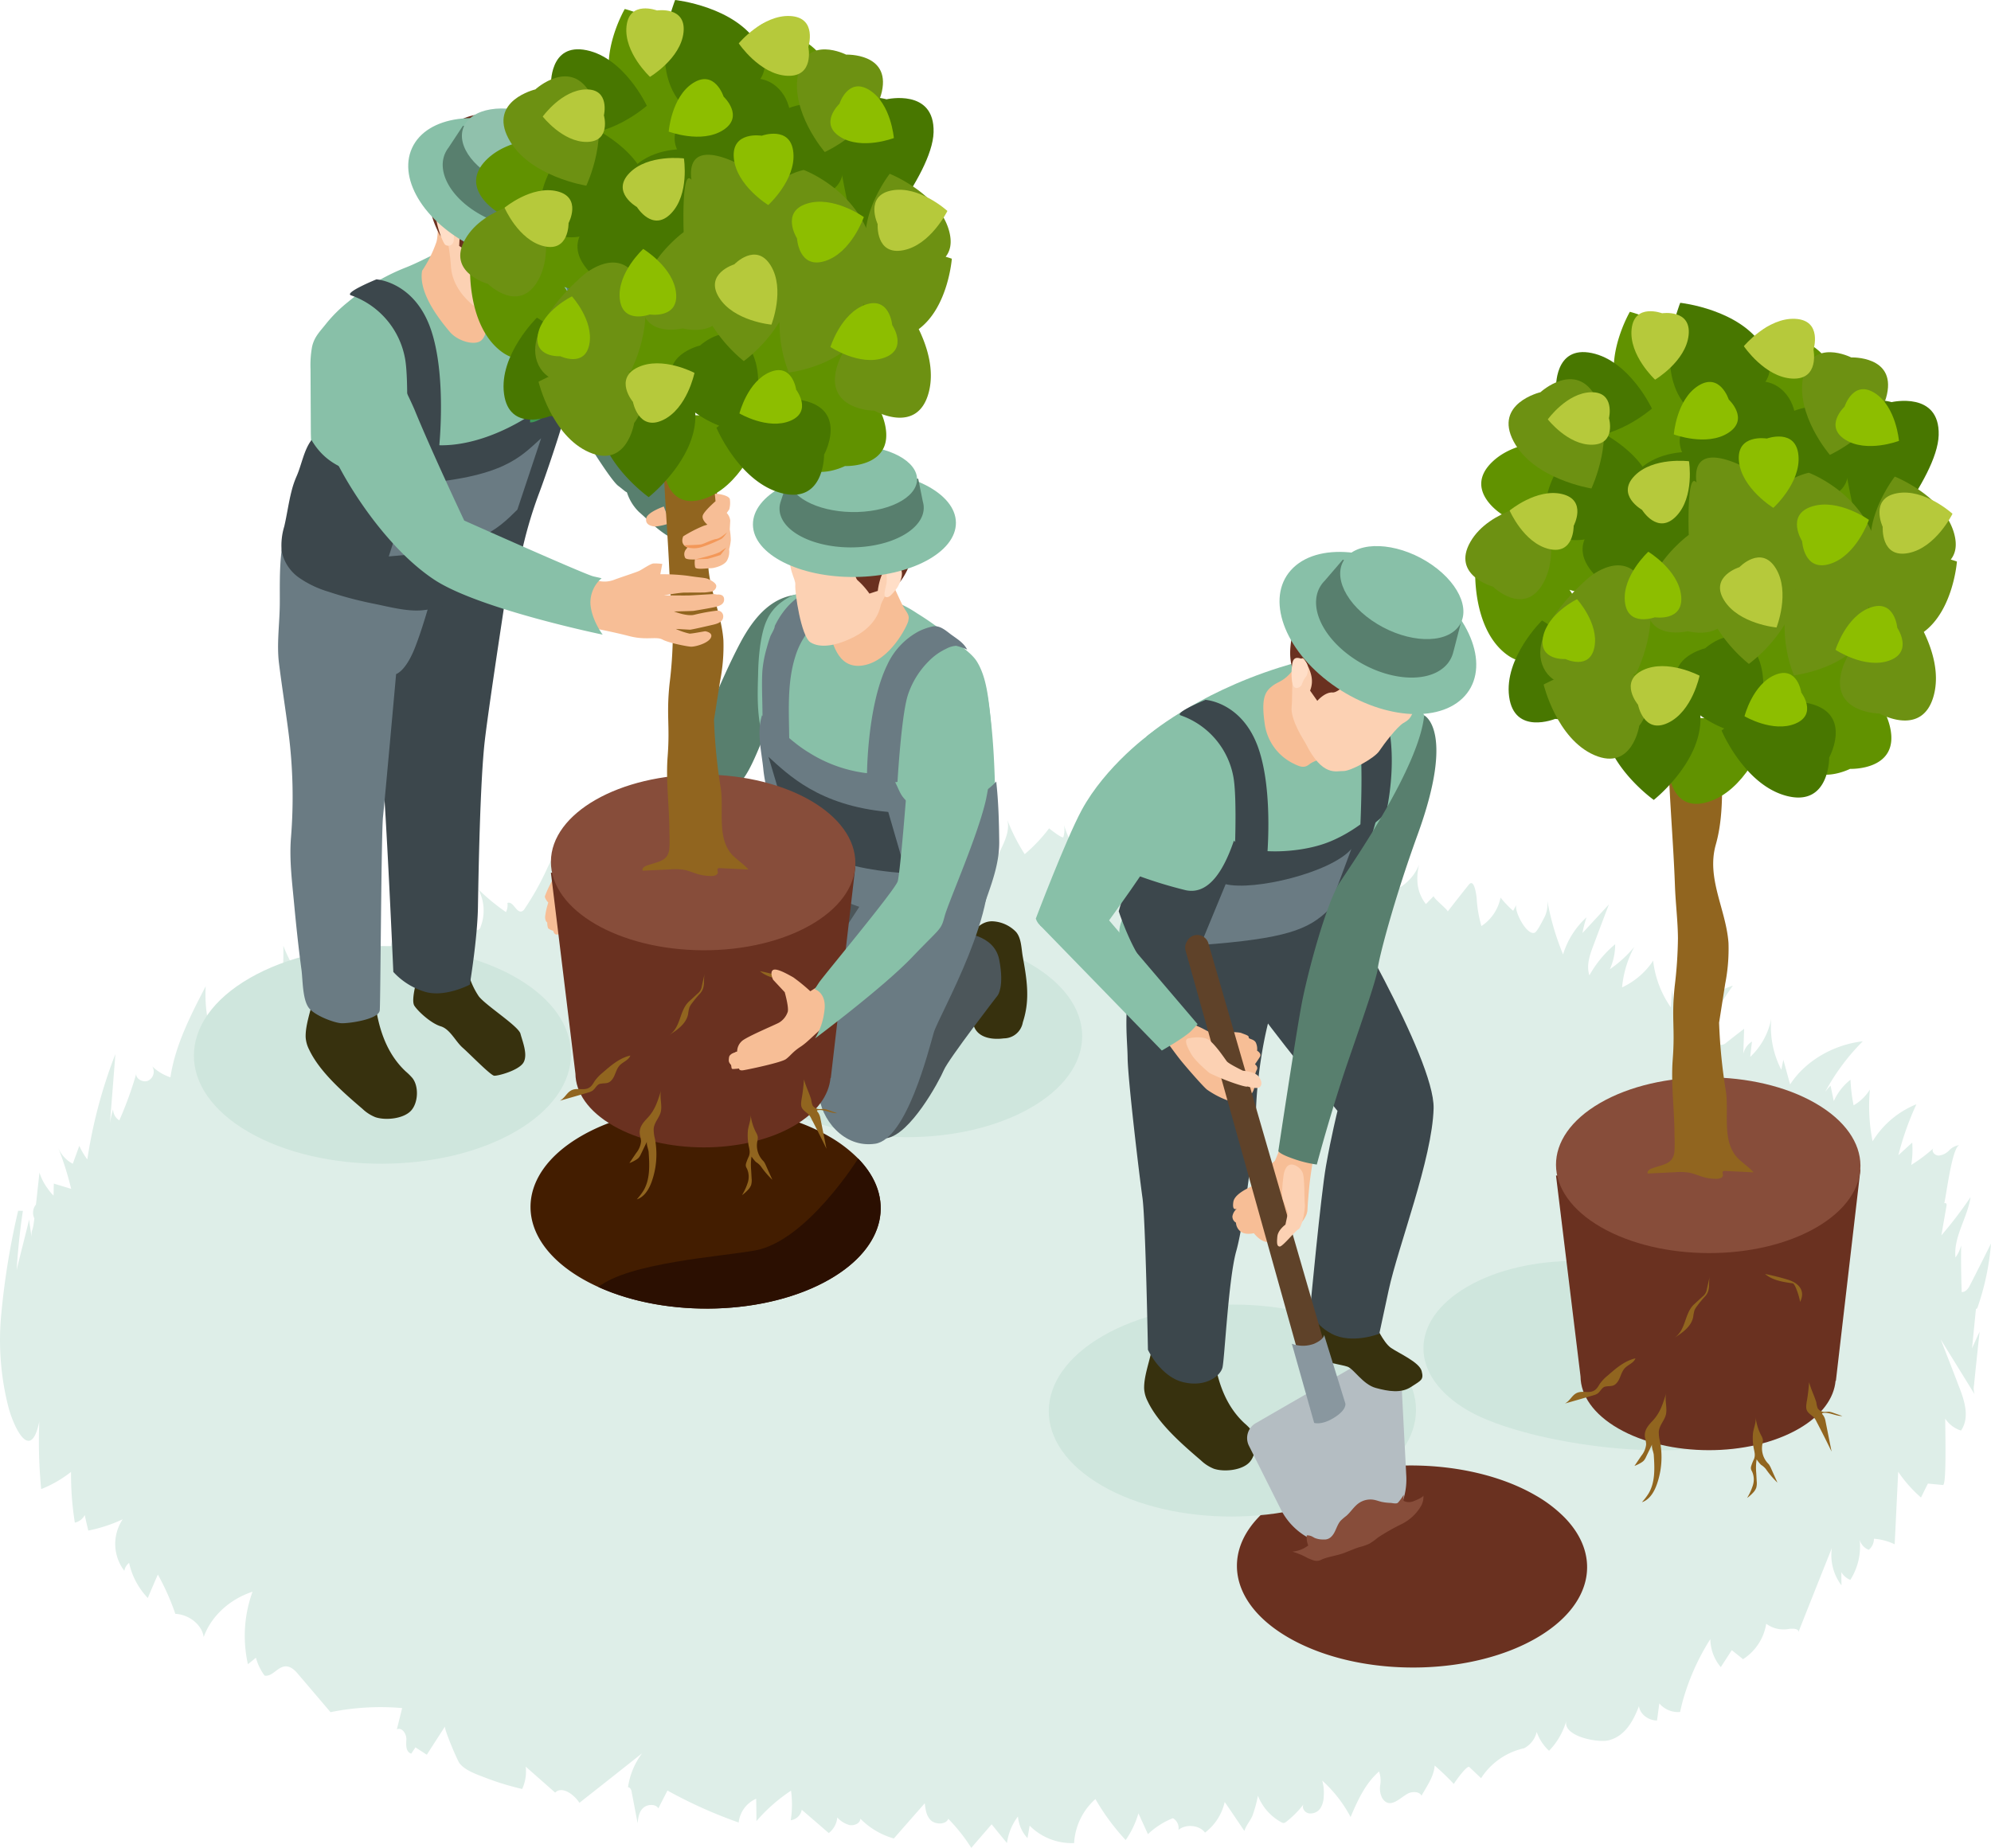 <svg xmlns="http://www.w3.org/2000/svg" width="570" height="529.15" viewBox="0 0 570 529.15">
  <g id="Group_1795" data-name="Group 1795" transform="translate(-711.317 -242.408)">
    <path id="Path_6396" data-name="Path 6396" d="M580.786,576.271a5.225,5.225,0,0,0,.156,2.684c-3.224-5.232-6.485-10.5-9.709-15.728,1.748,4.474,3.5,8.949,5.2,13.421,1.632,4.131,3.183,8.949.622,12.7a8.4,8.4,0,0,1-4.506-3.406c-.078,1.445.466,19.1-.66,19l-4.312-.415c-.66,1.309-1.32,2.651-1.98,3.993a38.448,38.448,0,0,1-6.525-7.366c-.348,6.92-.66,13.838-1.008,20.755a16.738,16.738,0,0,0-5.943-1.583,4.051,4.051,0,0,1-1.476,3.166,4.272,4.272,0,0,1-2.6-2.858,17.717,17.717,0,0,1-2.68,11.461,5.063,5.063,0,0,1-2.562-2.2c0,1.24,0,2.512.038,3.785a14.282,14.282,0,0,1-2.758-10.7q-4.836,12.082-9.591,24.126c.272-1.066-1.67-1.135-2.874-.927a8.29,8.29,0,0,1-6.331-1.516,14.8,14.8,0,0,1-6.641,10.155c-1.048-.861-2.136-1.721-3.221-2.582q-1.575,2.424-3.146,4.851a12.72,12.72,0,0,1-2.992-8.019,66.218,66.218,0,0,0-7.921,17.795c-.272,1.032-.506,2.031-.738,3.063a6.979,6.979,0,0,1-5.941-2.443c-.234,1.616-.428,3.235-.662,4.887-2.562,0-4.931-1.893-5.163-4.131-1.476,3.855-3.768,8.572-8.7,9.809-3.108.792-13.32-1.17-12.079-5.678a20.192,20.192,0,0,1-4.971,8.672,13.3,13.3,0,0,1-3.534-5.4,7.11,7.11,0,0,1-3.612,4.679,19.675,19.675,0,0,0-12.31,8.57l-3.377-3.2c-.66-.62-4.2,4.405-4.428,4.851a74.543,74.543,0,0,0-5.475-5.266c-.272,3.27-2.214,5.783-3.768,8.639-.582-1.2-2.486-1.273-3.768-.689-2.214,1.068-5.319,4.853-7.5,1.342a6.027,6.027,0,0,1-.544-3.785,7.95,7.95,0,0,0-.348-3.819c-4.04,3.544-6.137,8.362-8.155,13.044a37.892,37.892,0,0,0-8.117-10.429,12.692,12.692,0,0,1,.426,4.543,6.575,6.575,0,0,1-.97,3.406,3.391,3.391,0,0,1-3.38,1.411c-1.32-.31-2.1-1.859-1.242-2.787a28.292,28.292,0,0,1-5.2,5.266,1.673,1.673,0,0,1-.66.31,1.472,1.472,0,0,1-.66-.207,14.775,14.775,0,0,1-6.719-7.607,37.628,37.628,0,0,1-1.592,5.783c-.66,1.48-1.788,2.684-2.292,4.3-1.864-2.753-3.727-5.542-5.631-8.3a15.192,15.192,0,0,1-5.631,8.777c-1.592-2.169-5.513-2.548-7.611-.758a3.247,3.247,0,0,0-1.592-3.373,22.452,22.452,0,0,0-7.145,4.577c-.894-2-1.826-3.991-2.72-5.952a26.194,26.194,0,0,1-3.649,7.64,64.158,64.158,0,0,1-8.661-11.737,18.2,18.2,0,0,0-6.1,12.6,16.947,16.947,0,0,1-12.736-4.992c-.194,1.171-.388,2.374-.622,3.58a10.388,10.388,0,0,1-2.718-6.2,16.059,16.059,0,0,0-3.146,7.607c-1.476-1.79-2.952-3.58-4.39-5.37-1.942,2.238-3.884,4.474-5.825,6.746a50.265,50.265,0,0,0-6.6-8.329c-.582,1.688-3.534,1.721-4.931.482-1.36-1.273-1.592-3.2-1.788-4.92-2.949,3.337-5.9,6.71-8.853,10.083a21.739,21.739,0,0,1-9.593-5.678c0,1.309-1.708,2.1-3.146,1.823a7.235,7.235,0,0,1-3.455-2.169,6.356,6.356,0,0,1-2.448,4.474c-2.562-2.236-5.163-4.474-7.727-6.677a3.681,3.681,0,0,1-3.146,3,29.535,29.535,0,0,0,.078-8.467,48.02,48.02,0,0,0-9.9,8.708c0-2.136-.04-4.269-.078-6.4a8.444,8.444,0,0,0-5.009,6.815,134.081,134.081,0,0,1-20.39-9.156c-.854,1.688-1.746,3.373-2.6,5.094-.814-1.375-3.3-1.2-4.428-.033-1.164,1.135-1.358,2.787-1.514,4.3-.582-3-1.126-5.99-1.708-8.949-.078-.551-.312-1.206-.894-1.344a.255.255,0,0,0-.156.036,21.171,21.171,0,0,1,4.04-9.776q-8.972,7.126-17.942,14.181c-1.476-2.305-4.931-4.922-6.951-2.925-2.8-2.479-5.631-4.956-8.427-7.435a12,12,0,0,1-1.01,6.4,75.932,75.932,0,0,1-10.019-3.03c-3.186-1.2-6.253-2.236-7.923-4.336-.62-.791-4.5-9.947-4.156-10.532-1.746,2.72-3.493,5.4-5.2,8.088-1.088-.689-2.174-1.411-3.262-2.1-.388.586-.816,1.2-1.2,1.79-1.632-.517-1.476-2.548-1.4-4.062s-1.2-3.578-2.72-2.891q.759-3.043,1.516-6.091a71.842,71.842,0,0,0-20.506,1.17l-9.319-10.946c-.894-1.066-2.06-2.2-3.536-2.167-2.33.069-3.765,3.028-6.019,2.651a15.358,15.358,0,0,1-2.486-5.13c-.738.62-1.514,1.24-2.29,1.859a37.082,37.082,0,0,1,1.32-20.753c-6.563,2.133-11.885,7.056-13.98,12.975-.5-3.511-4.118-6.436-8.117-6.644a68.729,68.729,0,0,0-5.009-11.254c-.97,2.238-1.942,4.474-2.874,6.71A20.961,20.961,0,0,1,52.6,627.243a3.588,3.588,0,0,0-1.36,2.27,12.68,12.68,0,0,1-.466-14.765,42.454,42.454,0,0,1-9.863,3.237c-.35-1.48-.7-2.961-1.01-4.441a4.141,4.141,0,0,1-2.836,2.169,87.027,87.027,0,0,1-1.088-14.524,34.412,34.412,0,0,1-8.543,4.922,140.049,140.049,0,0,1-.544-19.344c-2.524,12.183-7.5,1.17-8.893-4.336a77.6,77.6,0,0,1-1.98-26.569A217.964,217.964,0,0,1,20.833,526.4l1.358.033c-.854,5.645-1.436,11.323-1.786,16.968.506-2.374,3.068-12.152,3.574-14.526.156,1.824.49,3.163.644,4.954.118-2.769.321-.776.854-5.241a3.616,3.616,0,0,1-.334-2.154,3.561,3.561,0,0,1,.778-1.788c.194-1.516.348-3.03.5-4.543.194-1.549.35-3.1.506-4.646a15.483,15.483,0,0,0,2.408,4.646,13.376,13.376,0,0,0,1.63,1.962c.04-.655.04-1.309.04-1.962,0-.482.038-1,.038-1.48,1.67.515,3.34,1,4.971,1.514a88.841,88.841,0,0,0-3.806-12.012,9.029,9.029,0,0,0,4.271,4.82c.622-1.721,1.242-3.409,1.864-5.13a21.356,21.356,0,0,0,2.292,3.89,141.285,141.285,0,0,1,8.039-30.183c-.506,6.608-1.05,13.285-1.554,19.926a25.217,25.217,0,0,1,.894-4.129,3.762,3.762,0,0,0,1.786,3.2,106.945,106.945,0,0,0,4.931-13.628c-.582,1.48,1.67,2.961,3.3,2.272a2.888,2.888,0,0,0,1.2-4.1,13.865,13.865,0,0,0,5.2,3.132c1.36-9.156,5.747-17.692,10.1-26.09A40.218,40.218,0,0,0,77.8,480.523a27.577,27.577,0,0,1,2.8-7.881c.388.825.776,1.685,1.164,2.513a64.43,64.43,0,0,0,3.846-7.573,7.248,7.248,0,0,0,2.408,3.58,1.763,1.763,0,0,0,1.126.446c.738-.067,1.01-.86,1.088-1.48l1.514-8.982a10.829,10.829,0,0,0,3.727,5.921,83.983,83.983,0,0,0,1.282-16.522,43.666,43.666,0,0,0,7.961,13.08,25.786,25.786,0,0,1,.738-7.5,16.832,16.832,0,0,1,3.38,3.511c.814-1.928,1.67-3.855,2.524-5.783a13.866,13.866,0,0,0,2.68,3.785c-.7-.687,1.748-2.305,2.176-2.856a5.3,5.3,0,0,0,1.086-4.853,17.318,17.318,0,0,0,5.669,4.82,5.982,5.982,0,0,0,.118-2.753,5.356,5.356,0,0,0,3.727,3.027,33.071,33.071,0,0,1,6.717-17.277,27.179,27.179,0,0,0,.856,13.423c.776-2.891,1.67-5.714,2.718-8.536a11.371,11.371,0,0,0,2.33,4.82,89.231,89.231,0,0,0,4.7-8.81,8.631,8.631,0,0,0,2.214,5.4,15.252,15.252,0,0,0,2.058-3.888c.894,1.616,1.788,3.271,2.68,4.922.272.482.7,1.066,1.32.963a1.192,1.192,0,0,0,.816-.93,12.915,12.915,0,0,0-.66-10.772,59.679,59.679,0,0,0,7.923,6.539,4.413,4.413,0,0,0,.426-2.615c1.71-.62,2.564,3.063,4.2,2.374a1.787,1.787,0,0,0,.738-.722,79.391,79.391,0,0,0,6.213-11.049c1.436-3.132,3.262-6.815,6.989-7.5a40.328,40.328,0,0,0-5.707,16.279,12.929,12.929,0,0,1,2.524-5.2c.038,2.272.038,4.543.078,6.779,1.476-2.374,2.99-4.748,4.465-7.125.194,1.137,1.166,2.617,2.292,2.067a1.831,1.831,0,0,0,.7-.689c.66-.963,1.36-1.928,2.06-2.891a6.253,6.253,0,0,0,1.358,2.582,2.871,2.871,0,0,0,2.914.791c1.786-.689,1.476-3.1,2.68-4.474a14.032,14.032,0,0,0,4.621,4.543c-1.71-3.132-1.322-7.158-2.642-10.257a77.185,77.185,0,0,0,9.475,9.845c.04-4.131,6.369-6.3,7.069-10.36a16.392,16.392,0,0,1,1.476,5.2c2.214-.31,3.418-2.374,4.737-3.993s3.921-3.027,5.631-1.754c.892-1,1.748-2,2.64-2.994,2.642,2.512,1.942,6.2,4.505,8.982.816-2.374,1.632-4.784,2.446-7.192a6.613,6.613,0,0,0,.506-3.649c1.9,2.169,3.843,4.336,5.785,6.539a5.425,5.425,0,0,0,.66-2.305,7.72,7.72,0,0,0,3.07,3.752,54.541,54.541,0,0,0,4.387-10.429,18.5,18.5,0,0,0,1.242,7.917c-.892-2.307,5.243-3.373,6.369-6.334a10.2,10.2,0,0,0,.272,1.032c1.438,4.131,6.019,7.676,7.185,12.114a27.411,27.411,0,0,1-.7-10.944c.544,1.48,1.166,2.925,1.826,4.372a1.415,1.415,0,0,0,.66.791c.7.274,1.36-.412,1.67-1.032a12.458,12.458,0,0,0,1.32-6.334,29.58,29.58,0,0,0,4.468,8.879,4.007,4.007,0,0,0,.932-2.651c.078.655,1.242.174,1.63-.412a50.04,50.04,0,0,0,5.284-11.976,28.375,28.375,0,0,0,2.446,15.556c.078-1.757.116-3.511.194-5.3,1.166,1.137,2.37,2.238,3.574,3.373a27.084,27.084,0,0,0,1.708-7.4,11.53,11.53,0,0,0,4,5.783,1.672,1.672,0,0,0,1.088.446c.622-.1.854-.756.972-1.306.232-1.1.426-2.169.66-3.27,2.1,2.961,4.234,5.919,6.369,8.879,1.474-3.888,5.2-8.777,4.077-13.077a55.387,55.387,0,0,0,4.969,9.773,45.686,45.686,0,0,0,6.991-7.4c.232.241,3.921,3.1,4.077,2.512a7.231,7.231,0,0,0,.194-3.409,42.637,42.637,0,0,0,3.921,8.708c.04-1.17.04-2.374.078-3.578a10.826,10.826,0,0,0,3.455,3.957,24.119,24.119,0,0,0-1.474-11.461c4.231,4.233,8.427,8.431,12.658,12.631-2.524-2.546,2.254-10.222,3.69-12.527-.582,4.336.894,8.362,1.67,12.629a32.266,32.266,0,0,0,4.893-10.014c-.194,2.787,2.486,5.471,5.631,5.645a5.65,5.65,0,0,0-.116-3.993c1.748,2.718,3.455,5.471,5.2,8.191a15.178,15.178,0,0,1,5.437-9.878,6.423,6.423,0,0,0-.428,3.719c.816.482,1.826-.276,2.408-.965,1.242-1.514,2.524-2.994,3.805-4.508a53,53,0,0,0,.116,11.633c1.2-1.514,2.37-3.03,3.536-4.543.582,1.342,1.126,2.684,1.67,4.026a1.459,1.459,0,0,0,.7.861c.622.241,1.244-.274,1.67-.756,1.594-1.754,3.146-3.476,4.737-5.232a68.618,68.618,0,0,1,5.087,10.877,25.433,25.433,0,0,1,9.631-7.709,37.022,37.022,0,0,1-.194,9.5,21.744,21.744,0,0,1,5.475-7.02c.156,2.789.35,5.576.506,8.4,3.533-2.548,4.659-7.5,8.971-8.81,1.67,1,.894,3.3-.116,4.818-1.01,1.549-2.02,3.649-.584,4.887a13.53,13.53,0,0,0,9.631-8.224,15.648,15.648,0,0,0-.388,5.988,11.342,11.342,0,0,0,2.33,5.335l2.214-2.272c0,.689,3.806,3.647,4.04,4.37,1.98-2.546,3.962-5.092,5.981-7.6,1.746-2.272,2.29,3.924,2.29,3.75a35.84,35.84,0,0,0,1.36,8.055,12.743,12.743,0,0,0,5.475-8.157,31.92,31.92,0,0,0,3.612,3.785q.468-.876.932-1.754c-.816,1.583,2.952,8.982,5.243,8.019.7-.31,2.174-3.27,2.524-3.924a8.5,8.5,0,0,0,1.05-5.471,74,74,0,0,0,4.543,15.623,23.632,23.632,0,0,1,6.717-10.634,29.993,29.993,0,0,0-1.164,4.508c2.524-2.718,5.047-5.471,7.571-8.191-1.474,3.855-2.949,7.745-4.387,11.6-1.088,2.822-2.136,5.85-1.2,8.708a31.441,31.441,0,0,1,7.379-8.915,17.628,17.628,0,0,1-1.516,7.158,34.274,34.274,0,0,0,6.991-6.4,30.245,30.245,0,0,0-3.5,11.6,21.677,21.677,0,0,0,8.621-7.228c.078-.136.194-.31.272-.446a28.974,28.974,0,0,0,5.087,13.423c.116-1.721.194-3.409.312-5.13a85.056,85.056,0,0,0,1.942,9.776A37.338,37.338,0,0,1,503,464.828a1.638,1.638,0,0,1-.39,2.031,31.887,31.887,0,0,1,9.127-4.922,99.83,99.83,0,0,0-8.855,15.144q1.983-2.789,3.962-5.576c.078,1.859.156,3.716.272,5.576.038.689.194,1.583.932,1.79a2.163,2.163,0,0,0,1.826-.62c1.67-1.309,3.378-2.651,5.087-3.957-.078,2.374-.156,4.749-.234,7.158a5.669,5.669,0,0,1,2.486-3.511c-.194,1.48-.35,2.925-.5,4.405a20.422,20.422,0,0,0,6.019-10.944,26.71,26.71,0,0,0,2.874,14.627c.194-.963.388-1.893.582-2.856.66,2.339,1.282,4.715,1.942,7.054,4.312-6.641,12.232-11.356,20.815-12.355a61.81,61.81,0,0,0-10.835,14.593,13.082,13.082,0,0,1,1.592-1.893q.465,2.22.932,4.439a15.954,15.954,0,0,1,4.778-6.126,46.776,46.776,0,0,0,.892,7.332,13.385,13.385,0,0,0,4.662-4.51,51.278,51.278,0,0,0,.776,14.8,26.194,26.194,0,0,1,12.545-10.6,82.333,82.333,0,0,0-5.165,14.591l3.961-3.614a27.278,27.278,0,0,1-.272,6.4,46.592,46.592,0,0,0,6.369-4.784c-.778.791.348,2.134,1.514,2.1a4.806,4.806,0,0,0,2.99-1.516,4.88,4.88,0,0,1,2.952-1.478c-2.136.377-3.768,14.35-4.387,16.691a.449.449,0,0,1,.5-.033.8.8,0,0,1,.156.722c-.506,2.822-.972,5.645-1.476,8.467a117.479,117.479,0,0,0,8.349-10.946c-.854,5.886-4.931,11.359-4.309,17.278a10.307,10.307,0,0,0,1.63-3.476c-.078,4.474,0,8.949.156,13.387,1.2,0,1.942-1.1,2.408-2.064,2.02-3.924,4-7.881,5.979-11.838a74,74,0,0,1-3.843,18.274c-.078.207-.234.448-.466.448-.388,3.785-.738,7.537-1.126,11.289.7-1.585,1.436-3.168,2.174-4.784C581.833,566.117,581.29,571.177,580.786,576.271Z" transform="translate(695.678 62.713)" fill="#deeee8"/>
    <g id="Group_1794" data-name="Group 1794" transform="translate(766.829 242.408)">
      <g id="Group_1763" data-name="Group 1763" transform="translate(241.024 156.37)">
        <g id="Group_1755" data-name="Group 1755" transform="translate(57.582 263.279)">
          <g id="Group_1754" data-name="Group 1754">
            <g id="Group_1753" data-name="Group 1753">
              <path id="Path_6397" data-name="Path 6397" d="M260.159,544.835c-18.047,10.413-46.573,11.167-66.254,2.227a51.236,51.236,0,0,1-4.619-2.359c-19.649-11.332-19.748-29.639-.23-40.906s51.255-11.2,70.873.131a38.532,38.532,0,0,1,8.351,6.354C279.055,521.32,276.338,535.5,260.159,544.835Z" transform="translate(-174.483 -495.389)" fill="#6a3120"/>
            </g>
          </g>
        </g>
        <g id="Group_1762" data-name="Group 1762">
          <path id="Path_6398" data-name="Path 6398" d="M165.6,526.6c20.465,11.813,53.75,11.753,74.342-.136s20.7-31.106.234-42.922-53.75-11.753-74.342.136S145.137,514.787,165.6,526.6Z" transform="translate(-146.606 -257.514)" fill="#cfe6dd" style="mix-blend-mode: multiply;isolation: isolate"/>
          <g id="Group_1761" data-name="Group 1761">
            <g id="Group_1759" data-name="Group 1759" transform="translate(0 7.495)">
              <g id="Group_1758" data-name="Group 1758">
                <path id="Path_6399" data-name="Path 6399" d="M182.5,482.14c.952,7.3,3.277,14.46,8.775,19.558a16.547,16.547,0,0,1,1.862,1.846c1.857,2.361,1.67,6.944-.3,9.227-2.1,2.439-7.339,2.967-10.282,1.984a11.452,11.452,0,0,1-3.7-2.376c-5.359-4.595-12.252-10.538-15.289-16.986a9.051,9.051,0,0,1-.992-3.5c-.118-3.355,1.324-7.192,2-10.465.078-.375.194-.8.542-.963a1.218,1.218,0,0,1,.8.013c3.119.794,6.465,3.625,9.432,3.435C177.674,483.768,180.22,482.706,182.5,482.14Z" transform="translate(-131.551 -258.027)" fill="#37310e"/>
                <path id="Path_6400" data-name="Path 6400" d="M212.389,481.485l-34.136,19.707a4.918,4.918,0,0,0-1.94,6.463l9.116,18.187a18.985,18.985,0,0,0,26.465,7.934h0a18.988,18.988,0,0,0,9.468-17.425l-1.6-30.863A4.917,4.917,0,0,0,212.389,481.485Z" transform="translate(-115.292 -257.516)" fill="#b4bdc2"/>
                <path id="Path_6401" data-name="Path 6401" d="M202.453,477.512s2.365,5.375,4.577,6.92,8.164,4.111,8.828,6.67-.158,2.655-3.019,4.541-6.5,1.286-10.148.288-6.24-5.433-8.075-6.086-7.286-1.2-9.45-2.936-1.014-10.028-1.014-10.028Z" transform="translate(-105.391 -262.358)" fill="#37310e"/>
                <path id="Path_6402" data-name="Path 6402" d="M205.992,421.565s28.71,47.9,28.34,62.317-10.168,39.533-12.859,52.037l-2.691,12.507s-7.745,3.074-13.579.036-6.175-7.513-6.175-7.513,3.014-32.181,4.494-40.594,3.295-15.748,3.295-15.748-19.968-24.175-24.98-32.156S171.6,426.1,171.6,426.1Z" transform="translate(-120.443 -330.361)" fill="#3c474c"/>
                <path id="Path_6403" data-name="Path 6403" d="M199.251,435.626a16.2,16.2,0,0,1,2.735,14.767c-2.7,8.492-4.271,20.552-4.566,28.161s-3.444,33.293-5.674,41.123-3.344,30.9-3.948,33.347-4.842,5.79-11.321,4.187-10.021-9.261-10.021-9.261-.687-37.286-1.563-43.488S160.7,470.5,160.636,464.3s-1.685-14.983,2.686-31.862S199.251,435.626,199.251,435.626Z" transform="translate(-134.35 -325.301)" fill="#3c474c"/>
                <path id="Path_6404" data-name="Path 6404" d="M167.174,415.387s13.782-12.076,38.066-19.745c25.473-8.044,28.866-3.942,28.866-3.942s10.743,13.809,12.553,17.648c6.6,13.983-9.154,33.721-13.675,38.291s-12.805,16.689-14.344,20.9-11.376,14.95-20.951,18.568-26.908-3.355-32.722-8.086-6.6-6.817-4.59-11.711,5.206-21.063,6.135-25.223S167.174,415.387,167.174,415.387Z" transform="translate(-135.468 -368.362)" fill="#88c0a8"/>
                <path id="Path_6405" data-name="Path 6405" d="M159.3,440.494l3.2-11.075a127.765,127.765,0,0,0,15.969,5.045c6.889,1.485,11.147-6.374,13.813-14.212,3.143,3.964,17.2,3.975,26.1.818S234.1,410.946,234.1,410.946s-5.527,17.244-4.189,18.076a1.347,1.347,0,0,1,.651,1.911l-14.582,18.305s-9.6,10.491-17.26,13.735-25.225-1.063-30.185-5.212S159.3,440.494,159.3,440.494Z" transform="translate(-135.56 -343.415)" fill="#3c474c"/>
                <path id="Path_6406" data-name="Path 6406" d="M177,426.277c8.144,1.971,30.123-3.295,35.984-10.072l-6.463,17.367c-5.763,5.712-12.275,8.322-36.711,10.121Z" transform="translate(-122.646 -336.95)" fill="#6a7b83"/>
                <path id="Path_6407" data-name="Path 6407" d="M206.339,435.346s4.037-16.711-.613-29.626S190.694,392.2,190.694,392.2s-9.062,3.7-7.1,4.441a23.026,23.026,0,0,1,15.035,17.342c1.291,6.329.29,26.077.29,26.077S201.3,440.591,206.339,435.346Z" transform="translate(-106.047 -366.46)" fill="#3c474c"/>
                <path id="Path_6408" data-name="Path 6408" d="M173.415,437.972a5.235,5.235,0,0,0,2.66,2.354c2.022.9,2.847,1.6,3.54,1.623s7.41-.314,8.681.2,2.169.711,2.084,1.251,1.748.4,2.158,1.77a4.277,4.277,0,0,1,.245,2.029s1.4.8.816,1.748-1.427,2.142-1.427,2.142.941.631.58,1.489a4.881,4.881,0,0,0-.615,2.542c.178.644.129,3.375-1.148,4.655s-5.424,1.9-6.34,1.777a25.618,25.618,0,0,1-6.26-3.244c-1.175-.988-5.805-6.273-7.6-8.512s-6.5-8.839-6.5-8.839Z" transform="translate(-129.426 -310.191)" fill="#f7be96"/>
                <path id="Path_6409" data-name="Path 6409" d="M197.106,461.971s-.811,5.047-1.059,7.23-.618,6.623-.64,7.658-.245,2.713-3.612,5.984-6.006,3.645-8,3.478-3.743-2.517-3.743-2.517-2.515.633-3.843-.515a3.417,3.417,0,0,1-1.282-2.506,2.017,2.017,0,0,1-1.019-1.835,3.787,3.787,0,0,1,1.286-2.191s-1.465.963-1.012-1.955,7.252-5.2,7.252-5.2,1.536-4.407,2.624-5.029a11.8,11.8,0,0,0,2.022-1.516,32.591,32.591,0,0,0,2.029-5.857,39.6,39.6,0,0,1,2.292-6.49S197.857,453.742,197.106,461.971Z" transform="translate(-117.618 -294.534)" fill="#f7be96"/>
                <g id="Group_1756" data-name="Group 1756" transform="translate(42.759 103.869)">
                  <path id="Path_6410" data-name="Path 6410" d="M167.954,431.725l37.594,134.423,7.281-4.1L174.486,429.625a3.277,3.277,0,0,0-1.491-1.906l-.051-.029a3.267,3.267,0,0,0-4.443,1.141l-.2.337A3.265,3.265,0,0,0,167.954,431.725Z" transform="translate(-167.834 -427.246)" fill="#5f4229"/>
                </g>
                <path id="Path_6411" data-name="Path 6411" d="M181.522,459.71s-.861,5.663-.123,7.279a34.431,34.431,0,0,1,1.351,3.612l-.718,3.342s-2.136,1.523-2.31,3.4-.152,2.807.669,2.874,4.456-4.486,5.37-4.945,2-5.373,1.819-7.234-.022-7.292-.573-8.844-2.533-2.838-3.837-2.363S181.522,459.71,181.522,459.71Z" transform="translate(-110.566 -287.126)" fill="#fcd1b3"/>
                <path id="Path_6412" data-name="Path 6412" d="M197.279,424.147c-.185.06-4.648,1.046-6.206,2.307s-2.771.713-4.9-.363a14.9,14.9,0,0,1-7.936-11.488c-1.017-7.187.223-8.975,2.145-10.5s3.393-1.208,6.271-4.985.988-12.676,6.889-10.721S207.407,420.912,197.279,424.147Z" transform="translate(-112.735 -371.471)" fill="#f7be96"/>
                <path id="Path_6413" data-name="Path 6413" d="M185.509,420.12c-.305-.613-4.436-6.684-3.977-10.56s-.818-16.466,4.033-20.356,32.3,7.384,32.3,7.384,1.982,3.284.049,9.889-2.682,6.82-4.441,7.883-5.435,5.841-6.862,7.981-8.324,5.825-10.3,5.736S190.373,429.9,185.509,420.12Z" transform="translate(-108.28 -371.147)" fill="#fcd1b3"/>
                <g id="Group_1757" data-name="Group 1757" transform="translate(72.82)">
                  <path id="Path_6414" data-name="Path 6414" d="M187.025,414.551l2.067,2.936s2.162-2.557,4.387-2.405,7.578-6.443,9.018-6.884,1.15,2.345,6.59,4.289a15.468,15.468,0,0,0,9.35.646l-1.155,5.571s2.214-2.049,5.025-10.734,2.539-16.731-7.658-23.642-20.8-1.948-20.8-1.948-8.262,2.747-10.527,10.567-2.53,11.954-1.177,15.71c2.573-3.591,2.537-4.53,3.924-1.795S188.082,411.884,187.025,414.551Z" transform="translate(-181.318 -380.654)" fill="#6a3120"/>
                </g>
                <path id="Path_6415" data-name="Path 6415" d="M186.1,394a2.8,2.8,0,0,0-2.209-2.223c-2.051-.591-2.187,1.17-2.332,2.831s-.08,4.835.76,5.442,1.957-.147,2.2-.985a6.967,6.967,0,0,1,1.293-2.276A4.787,4.787,0,0,0,186.1,394Z" transform="translate(-108.279 -367.128)" fill="#ffdec7"/>
                <path id="Path_6416" data-name="Path 6416" d="M221.558,399.039s8.989,4.229-1.87,34.125c-6.949,19.132-11.14,35.578-11.385,38.178s-3.308,11.622-8.344,26.208-9.14,30.112-9.14,30.112a33.167,33.167,0,0,1-6.768-1.672c-4.046-1.4-4.251-2.178-4.251-2.178s4.969-33.03,6.668-42.057,7.121-29.1,10.957-34.938S220.1,413.842,221.558,399.039Z" transform="translate(-110.367 -358.053)" fill="#587f6e"/>
                <path id="Path_6417" data-name="Path 6417" d="M148.654,455.443s8.592-22.643,13.12-31.041c6.686-12.4,19.667-22.416,22.414-23.7s8.915,3.846,9.419,11.521-4.762,14.279-8.2,20.32c-4.728,8.306-15.77,23.4-15.77,23.4S151.106,463.146,148.654,455.443Z" transform="translate(-148.654 -356.258)" fill="#88c0a8"/>
                <path id="Path_6418" data-name="Path 6418" d="M184.087,465.149s6.73-3.823,8.487-5.685l1.757-1.861L168.99,427.874s-8.991-5.417-13.028-4.421-6.782,5.794-6.782,5.794Z" transform="translate(-148.007 -328.19)" fill="#88c0a8"/>
                <path id="Path_6419" data-name="Path 6419" d="M168.713,440.676s3.968-.914,5.9.562,4.43,5.284,5,6.024,4.624,2.689,4.624,2.689,3.431.25,4.481,1.656,1.017,2.546.232,3.1-3.431-.25-3.431-.25.054.388-3.812-.93a62.561,62.561,0,0,1-7.018-2.894s-4.066-3.32-5.279-5.48S167.208,440.9,168.713,440.676Z" transform="translate(-124.933 -307.211)" fill="#fcd1b3"/>
              </g>
            </g>
            <g id="Group_1760" data-name="Group 1760" transform="translate(69.772)">
              <path id="Path_6420" data-name="Path 6420" d="M232.31,419.989c-7.959,7.589-25.241,5.359-38.6-4.98s-17.743-24.873-9.785-32.464,25.241-5.357,38.6,4.983S240.268,412.4,232.31,419.989Z" transform="translate(-179.951 -376.37)" fill="#88c0a8"/>
              <path id="Path_6421" data-name="Path 6421" d="M226.1,397.143l-5.1-2.738a28.563,28.563,0,0,0-6.63-6.59A31.283,31.283,0,0,0,197.3,381.7l-4.978-2.668-5.214,6.068a9.1,9.1,0,0,0-.832.968l-.053.062.007.009c-3.872,5.415-.486,14.23,8.249,20.55,9.45,6.835,21.562,8.153,27.053,2.94a8.371,8.371,0,0,0,2.446-4.338l.016,0Z" transform="translate(-174.179 -375.154)" fill="#587f6e"/>
              <path id="Path_6422" data-name="Path 6422" d="M220.773,401.293c-4.755,4.4-15.5,3.181-24-2.715s-11.537-14.245-6.779-18.642,15.5-3.181,24,2.715S225.528,396.9,220.773,401.293Z" transform="translate(-170.372 -377.292)" fill="#88c0a8"/>
            </g>
            <path id="Path_6423" data-name="Path 6423" d="M192,443.886s2.2-20.405-2.454-33.32-15.03-13.519-15.03-13.519-9.062,3.7-7.1,4.441a23.024,23.024,0,0,1,15.033,17.342c1.291,6.329.29,26.077.29,26.077S185.546,446.146,192,443.886Z" transform="translate(-125.933 -353.007)" fill="#3c474c"/>
            <path id="Path_6424" data-name="Path 6424" d="M196.347,515.844c-2.015.756-4.287.976-6.247,1.8a2.918,2.918,0,0,1-2.165.366A13.222,13.222,0,0,1,185.1,516.8a21.731,21.731,0,0,0-3.5-1.369,8.772,8.772,0,0,0,4.555-1.768,5.788,5.788,0,0,1-.439-2.724.2.2,0,0,1,.033-.134.177.177,0,0,1,.138-.036,3.215,3.215,0,0,1,1.4.346c.239.121.461.272.7.39a6.1,6.1,0,0,0,2.568.446,2.655,2.655,0,0,0,2.109-.72c1.369-1.217,1.567-3.331,2.8-4.688a16.878,16.878,0,0,1,1.563-1.333c1.3-1.126,2.2-2.688,3.616-3.676a5.814,5.814,0,0,1,4.289-.947c.765.134,1.494.424,2.249.6a14.783,14.783,0,0,0,2.528.292c.568.031,1.743.375,2.158-.1a14.952,14.952,0,0,0,1.605-2.22c-.018.459-.033.918-.051,1.38a.543.543,0,0,0,.031.247.478.478,0,0,0,.234.21,3.451,3.451,0,0,0,2.847-.107c.375-.143,2.635-1.057,2.575-1.563a5.326,5.326,0,0,1-.6,2.932,13.268,13.268,0,0,1-5.665,5.306A59.335,59.335,0,0,0,206,511.472a17.357,17.357,0,0,1-2.365,1.7,16.758,16.758,0,0,1-2.825.97C199.288,514.609,197.839,515.284,196.347,515.844Z" transform="translate(-108.152 -227.481)" fill="#874d3a"/>
            <path id="Path_6425" data-name="Path 6425" d="M196.838,498.225s.58,1.743-3.1,4.069-5.812,1.549-5.812,1.549l-6.392-22.666a9.1,9.1,0,0,0,6.392,0c3.036-1.355,2.833-2.584,2.833-2.584Z" transform="translate(-108.233 -252.759)" fill="#89979f"/>
          </g>
        </g>
      </g>
      <g id="Group_1783" data-name="Group 1783">
        <g id="Group_1766" data-name="Group 1766" transform="translate(100.474 127.575)">
          <ellipse id="Ellipse_26" data-name="Ellipse 26" cx="29.104" cy="50.412" rx="29.104" ry="50.412" transform="translate(52.848 197.785) rotate(-89.689)" fill="#cfe6dd" style="mix-blend-mode: multiply;isolation: isolate"/>
          <g id="Group_1764" data-name="Group 1764" transform="translate(0 42.637)">
            <path id="Path_6426" data-name="Path 6426" d="M125.666,441.071c.094-.118,4.216-4.887,4.3-5.007,3.3-4.532,6.249-14.306,9.111-19.115q2.314-3.886,4.6-7.787a14.841,14.841,0,0,0,2.055-3.732c.6-2.31.91-4.671,1.679-6.94a66.538,66.538,0,0,0,2.822-11.751,2.985,2.985,0,0,0-.435-2.57,2.779,2.779,0,0,0-1.837-.626c-9.5-.655-15.193,6.583-19.17,14.136-5.754,10.931-11.729,26.665-12.183,27.361s-6.791,10.3-13.035,19.074c-3.438,4.829-7.716,13.751-7.716,13.751s4.2.861,3.857,4.653a48.727,48.727,0,0,1-1.046,6.612S122.808,444.763,125.666,441.071Z" transform="translate(-73.009 -383.501)" fill="#587f6e"/>
            <path id="Path_6427" data-name="Path 6427" d="M110.966,416.579l-4.316,1.743s-9.972,1.589-12.239,2.325-5.061,1.719-5.872,2.811a31.809,31.809,0,0,0-2.927,5.894c-.071.615.976,1.8.976,1.8a19.867,19.867,0,0,0-.9,4.008c-.033,1.369.615,1.692.615,1.692a4.163,4.163,0,0,0,.245,1.65,4.714,4.714,0,0,0,1.474.731s.261,1.527,1.576.93,4.51-3.966,5.551-4.343,7.355-2.142,8.581-2.5a14.948,14.948,0,0,0,5-3.348c1.01-1.19,1.284-2.818,2.994-3.692a7.443,7.443,0,0,0,2.744-2.961S113.474,415.9,110.966,416.579Z" transform="translate(-85.608 -342.891)" fill="#f7be96"/>
            <path id="Path_6428" data-name="Path 6428" d="M102.192,416.108s1.42-.167,2.055,2.74-.655,4.1-2.41,4.285-4.153-1.518-5.045-2.133-3.714.051-5.589-.936-2.263-1.694-1.021-2.256a68.437,68.437,0,0,1,7.116-2C97.745,415.743,102.192,416.108,102.192,416.108Z" transform="translate(-80.867 -343.794)" fill="#f7be96"/>
          </g>
          <path id="Path_6429" data-name="Path 6429" d="M140.012,430.863c1.422-2.718,3.812-5.558,7.17-5.364a9.993,9.993,0,0,1,6.552,3.01c1.583,1.8,1.54,4.8,1.955,7.123.771,4.3,1.547,8.67,1.182,13.028a25.155,25.155,0,0,1-1.17,5.761,5.535,5.535,0,0,1-5.444,4.595c-2.981.392-6.536-.016-8.119-2.57-1.3-2.1-.745-4.831.056-7.172,1.157-3.382,1.63-4.991.149-8.115a21.011,21.011,0,0,1-1.349-4.824C140.776,435.279,139.524,431.795,140.012,430.863Z" transform="translate(-18.865 -289.247)" fill="#37310e"/>
          <path id="Path_6430" data-name="Path 6430" d="M151.594,426.966s9.84.06,11.321,7.751-.428,10.15-.428,10.15S148.413,463.061,147.04,466.3s-9.6,18.41-16.339,19.48,3.819-30.87,10.991-41.136S151.594,426.966,151.594,426.966Z" transform="translate(-32.824 -287.432)" fill="#4c565a"/>
          <path id="Path_6431" data-name="Path 6431" d="M124.182,419.044c-1.347,1.821-1.817,4.8-2.512,6.771q-2.194,6.223-4.341,12.46c-2.452,7.143-5.455,14.455-6.924,21.885-1.324,6.7-2.073,15.331,8.761,17.59s29.566-17.393,29.566-17.393l11.686-22.976c-3.44-1.743-7.747-3.208-10.576-5.734a111.328,111.328,0,0,0-14.8-11.249c-2.107-1.335-4.318-2.7-6.8-2.932a7.158,7.158,0,0,0-1.514.009A3.617,3.617,0,0,0,124.182,419.044Z" transform="translate(-56.034 -299.155)" fill="#4c565a"/>
          <path id="Path_6432" data-name="Path 6432" d="M128.481,441.129s-8.2,39.945-7.685,47.36,7.147,15.788,16.154,14.462,15.331-26.9,16.776-31.846,20.053-36.452,14.872-52.013-33.4,11.72-33.4,11.72Z" transform="translate(-42.378 -303.008)" fill="#6a7b83"/>
          <path id="Path_6433" data-name="Path 6433" d="M175.655,403.052c-1.387-2.2-4.358-4.164-6.3-5.83a82.561,82.561,0,0,0-10.817-7.936,33.107,33.107,0,0,0-6.256-3.317c-.673-.227-1.407-.212-2.067-.466-.974-.372-1.694-1.191-2.7-1.529-3.1-1.041-7.094-.8-10.293-.49a16.8,16.8,0,0,1-3.047.332c-1.335-.1-2.66-.446-4-.551a14.712,14.712,0,0,0-7.932,1.226,17.767,17.767,0,0,0-2.165,1.367c-4.477,3.17-5.591,7.343-6.407,12.556a68.34,68.34,0,0,0-.613,8.409c-.174,5.471-.328,11.06.972,16.419.606,2.5,1.9,4.642,2.675,7.011a25.6,25.6,0,0,0,3.373,7.52,52.017,52.017,0,0,0,8.585,8.71c5.611,4.8,11.579,9.533,18.653,11.662a32.392,32.392,0,0,0,18.856-.305,23.9,23.9,0,0,0,10.734-6.407c3.794-4.191,4.075-9.031,3.913-14.384-.187-6.091-.542-12.181-1.253-18.234C178.968,413.71,178.464,407.521,175.655,403.052Z" transform="translate(-52.005 -341.25)" fill="#88c0a8"/>
          <path id="Path_6434" data-name="Path 6434" d="M161.316,425.857c-2.947.308-5.379-1.208-7.129-3.473-1.665-2.154-2.2-6.284-5.2-7.176-1.518-.453-3.783.526-5.424.359a39.98,39.98,0,0,1-16.227-5.852c-4.98-2.983-8.779-7.25-13.445-10.685-1.583,4.956-.134,10.291.383,15.465.852,8.5,4.86,16.241,6.224,24.663.415,2.555.181,6.467,3.108,7.56.912.341,2.038.1,2.99.337a21.307,21.307,0,0,1,4.606,2.3c6.365,3.424,13.267,5.533,20.2,7.45,2.321.642,4.51,1.919,6.9,2.269,3.518.517,7.448-.591,10.864-1.338,1.85-.406,6.936-.448,7.66-2.5q.729-2.07,1.46-4.144c1.85-5.248,3.58-10.355,3.52-15.951-.065-5.723-.225-11.452-.861-17.144C176.059,423.356,168.308,425.121,161.316,425.857Z" transform="translate(-51.723 -321.776)" fill="#6a7b83"/>
          <path id="Path_6435" data-name="Path 6435" d="M148.609,420.138c-19.917-1.8-28.7-10.752-34.278-15.768l5.988,20.158c5.527,5.478,9.961,11.463,33.4,13.189Z" transform="translate(-50.298 -315.21)" fill="#3c474c"/>
          <path id="Path_6436" data-name="Path 6436" d="M113.686,421.973a8.1,8.1,0,0,1-.06-1.315c.062-4.588-.294-9.37-.033-13.9a34.261,34.261,0,0,1,1.266-6.69c.285-1.075.613-2.14.992-3.186.294-.812,1.293-2.247,1.293-3.07,5.763-11.836,15.724-11.343,15.724-11.343s8.26,4.457,6.318,4.967a22.081,22.081,0,0,0-16.12,14.988c-2.613,8.186-1.752,16.923-1.777,25.354q-2.983-1.846-5.966-3.694a4,4,0,0,1-1.2-.981A2.623,2.623,0,0,1,113.686,421.973Z" transform="translate(-51.325 -342.132)" fill="#6a7b83"/>
          <path id="Path_6437" data-name="Path 6437" d="M126.976,430.221s.009-19.681,5.772-31.514a20.641,20.641,0,0,1,9-9.633,16.545,16.545,0,0,1,4-1.411c2.1-.45,3.868,1.255,5.408,2.381,1.7,1.24,3.5,2.3,4.506,4.236a18.529,18.529,0,0,0-3.175-1.092,6.931,6.931,0,0,0-2.813.845,16.877,16.877,0,0,0-4.829,3.384,24.4,24.4,0,0,0-6.171,9.9c-1.884,5.9-2.963,24.833-2.963,24.833S132.9,433.041,126.976,430.221Z" transform="translate(-34.753 -335.84)" fill="#6a7b83"/>
          <path id="Path_6438" data-name="Path 6438" d="M139.471,381.219s3.3,7.861,4.5,9.591,1.157,2.131.927,3.3-5.056,11.365-12.877,12.705-8.922-7.765-9.956-10.128S135.467,379.446,139.471,381.219Z" transform="translate(-40.857 -343.851)" fill="#f7be96"/>
          <path id="Path_6439" data-name="Path 6439" d="M119.743,373.234s-1.734,3.663-2.559,10.8,1.681,9.172,1.509,11.209,1.661,14.716,4.334,16.4,7.156,1.2,12.591-1.6,7.074-6.724,7.515-8.917,5.371-8.168,5.732-13.987S144.4,372.908,136.53,372,119.743,373.234,119.743,373.234Z" transform="translate(-46.996 -355.286)" fill="#fcd1b3"/>
          <path id="Path_6440" data-name="Path 6440" d="M120.115,386.926c.04.192,1.844,1.832,8.153,2.252s7.06,2.564,7.06,2.564.849,7.2,2.009,7.961a21.787,21.787,0,0,1,3.306,3.75l2.4-.783a17.427,17.427,0,0,1,1.411-5.2c1.014-1.752,4.227-1.569,4.412-.985s-1.786,5.779-1.786,5.779,4.662-2.577,6.38-12.041-.878-17.182-9.426-20.354c-15.066-6.106-20.492-.689-24.65,2.383s-2.715,16.455-2.715,16.455Z" transform="translate(-47.725 -361.04)" fill="#6a3120"/>
          <path id="Path_6441" data-name="Path 6441" d="M129.811,382.2s.038-1.623,2.811-2.047,1.364,4.214-.094,6.039-2.091,2.439-2.938,2.216.029-2.938.2-3.91A9.434,9.434,0,0,0,129.811,382.2Z" transform="translate(-31.986 -345.016)" fill="#ffdec7"/>
          <g id="Group_1765" data-name="Group 1765" transform="translate(59.416)">
            <ellipse id="Ellipse_27" data-name="Ellipse 27" cx="29.057" cy="15.278" rx="29.057" ry="15.278" transform="matrix(1, -0.01, 0.01, 1, 0, 7.383)" fill="#88c0a8"/>
            <path id="Path_6442" data-name="Path 6442" d="M118.431,369.632l5.593.083a31.352,31.352,0,0,1,8.764-2.129,33.662,33.662,0,0,1,17.2,2.513l5.457.08,1.338,6.61a6.4,6.4,0,0,1,.212,1.055l.013.069-.009,0c.544,5.578-6.623,10.676-17.005,11.74-11.229,1.15-21.948-2.858-23.939-8.953a6.224,6.224,0,0,1,.109-4.2l-.011-.009Z" transform="translate(-107.975 -360.671)" fill="#587f6e"/>
            <path id="Path_6443" data-name="Path 6443" d="M117.23,375.442c1.781,5.194,11.314,8.715,21.293,7.865s16.622-5.747,14.841-10.939-11.312-8.715-21.29-7.865S115.449,370.25,117.23,375.442Z" transform="translate(-106.505 -364.376)" fill="#88c0a8"/>
          </g>
        </g>
        <g id="Group_1781" data-name="Group 1781">
          <g id="Group_1769" data-name="Group 1769" transform="translate(96.369 316.866)">
            <g id="Group_1768" data-name="Group 1768">
              <g id="Group_1767" data-name="Group 1767">
                <path id="Path_6444" data-name="Path 6444" d="M169.443,498.73c-18.047,10.416-46.571,11.167-66.254,2.227A50.983,50.983,0,0,1,98.57,498.6c-19.649-11.332-19.748-29.639-.227-40.9s51.253-11.2,70.871.129a38.6,38.6,0,0,1,8.351,6.354C188.339,475.215,185.621,489.4,169.443,498.73Z" transform="translate(-83.767 -449.285)" fill="#431d00"/>
              </g>
            </g>
          </g>
          <path id="Path_6445" data-name="Path 6445" d="M158.733,490.518c-18.047,10.415-46.571,11.167-66.254,2.227,8.875-7.043,35.371-8.712,44.966-10.48,14.738-2.751,29.41-26.3,29.41-26.3C177.629,467,174.911,481.183,158.733,490.518Z" transform="translate(23.311 -124.207)" fill="#2b0f01"/>
          <path id="Path_6446" data-name="Path 6446" d="M56.23,481.945c21.016,12.132,55.2,12.072,76.344-.138s21.255-31.944.241-44.076-55.2-12.072-76.344.138S35.216,469.81,56.23,481.945Z" transform="translate(-40.54 -157.762)" fill="#cfe6dd" style="mix-blend-mode: multiply;isolation: isolate"/>
          <path id="Path_6447" data-name="Path 6447" d="M173.545,418.488l-87.159,1.7,7.02,57.546h0c.058,5.379,3.652,10.761,10.783,14.879,14.321,8.269,37.471,8.311,51.7.094,6.6-3.812,10.086-8.735,10.538-13.74l.089,0Z" transform="translate(15.821 -170.279)" fill="#6a3120"/>
          <g id="Group_1770" data-name="Group 1770" transform="translate(102.07 221.559)">
            <ellipse id="Ellipse_28" data-name="Ellipse 28" cx="25.16" cy="43.58" rx="25.16" ry="43.58" transform="translate(0 50.319) rotate(-89.689)" fill="#874d3a"/>
          </g>
          <path id="Path_6448" data-name="Path 6448" d="M103.421,458.3c.149-1.915,1.63-3.163,2.044-4.945.448-1.931-.466-4.376.114-6.2-.956,3.007-1.674,5.6-3.872,7.954-1.09,1.17-2.254,2.385-2.29,4.109-.018.916.386,1.8.379,2.715a6.169,6.169,0,0,1-1.373,3.255q-.983,1.451-1.96,2.9a10.354,10.354,0,0,0,1.944-.956,3.5,3.5,0,0,0,.7-.54,4.237,4.237,0,0,0,.664-1.083q.879-1.819,1.761-3.638c-.326.66.4,2.321.448,3.048.254,3.785.45,7.841-1.5,11.091a18.742,18.742,0,0,1-1.886,2.47c2.22-.72,3.536-2.994,4.307-5.2a23.456,23.456,0,0,0,.878-12.132A10.777,10.777,0,0,1,103.421,458.3Z" transform="translate(28.209 -135.033)" fill="#91651f"/>
          <path id="Path_6449" data-name="Path 6449" d="M123.39,454.6c1.846-.227,3.616.943,5.473.889l-2.653-.93a4.676,4.676,0,0,0-1.106-.29c-.508-.047-1.021.074-1.529.033a2.39,2.39,0,0,1-1.748-.99,6.621,6.621,0,0,1-.419-1.737c-.6-1.957-1.543-3.783-2.071-5.781a50.877,50.877,0,0,1-.689,5.7c-.383,2.381.02,2.722,1.79,4.138a4.438,4.438,0,0,1,1.026,1.447q2.217,4.26,4.312,8.581l-1.786-8.946a4.059,4.059,0,0,0-.613-1.438C123.232,455.064,122.77,454.676,123.39,454.6Z" transform="translate(55.319 -136.71)" fill="#91651f"/>
          <path id="Path_6450" data-name="Path 6450" d="M113.08,460.516a3.489,3.489,0,0,1-.194,1.817,13.363,13.363,0,0,0-.818,2.082,1.768,1.768,0,0,0-.016.794,3.183,3.183,0,0,0,.3.653,5.536,5.536,0,0,1,.241,3.921,16.314,16.314,0,0,1-1.665,3.647,10.87,10.87,0,0,0,1.661-1.456,4.139,4.139,0,0,0,.956-1.462,5.156,5.156,0,0,0,.134-1.9c-.042-.769-.087-1.54-.129-2.31a16,16,0,0,1,.107-3.919,10.734,10.734,0,0,0,1.266,1.567,5.2,5.2,0,0,1,1.376,1.195,25.711,25.711,0,0,0,3.319,3.89q-.9-1.993-1.788-3.984a6.682,6.682,0,0,0-.684-1.275,6.3,6.3,0,0,1-1.841-5.727,4.96,4.96,0,0,0,.143-1.262,3.636,3.636,0,0,0-.493-1.282,15.051,15.051,0,0,1-1.583-5.226c.183,1.636-.571,3.054-.751,4.626a15.107,15.107,0,0,0,.076,3.5C112.781,459.165,112.991,459.838,113.08,460.516Z" transform="translate(45.987 -131.192)" fill="#91651f"/>
          <path id="Path_6451" data-name="Path 6451" d="M90.369,452.98c-1.008.754-1.549,2-2.834,2.684q4.05-1.137,8.079-2.332a4.089,4.089,0,0,0,1.289-.551c.814-.6,1.228-1.792,2.22-1.969,1.556-.274,2.343.14,3.427-1.275.9-1.173,1.059-2.876,2.14-4.013.961-1.008,2.57-1.474,3.021-2.791-3.052.691-5.544,2.825-7.9,4.889a12.362,12.362,0,0,0-2.334,2.457,11.365,11.365,0,0,1-.767,1.17c-1.523,1.815-3.353.758-5.2,1.195A3.046,3.046,0,0,0,90.369,452.98Z" transform="translate(17.234 -140.472)" fill="#91651f"/>
          <path id="Path_6452" data-name="Path 6452" d="M121.149,434.576c.769.1,2.116,4.608,2.091,5.341,1.639-3.161-.328-5.415-3.42-6.365a64.976,64.976,0,0,0-6.588-1.656C115.382,433.731,118.349,434.188,121.149,434.576Z" transform="translate(48.825 -153.796)" fill="#91651f"/>
          <path id="Path_6453" data-name="Path 6453" d="M101.45,450.018c2.45-1.507,5.125-3.324,5.694-6.146a11.032,11.032,0,0,1,.383-1.955,5.441,5.441,0,0,1,.8-1.275,28.5,28.5,0,0,1,2.133-2.577c1.777-1.83.954-3.765,1.438-5.89q-.421,1.859-.845,3.716A3.111,3.111,0,0,1,109.832,438q-1.207,1.114-2.419,2.229C104.491,442.926,105.2,447.857,101.45,450.018Z" transform="translate(34.34 -153.454)" fill="#91651f"/>
          <g id="Group_1773" data-name="Group 1773" transform="translate(24.093 31.233)">
            <g id="Group_1772" data-name="Group 1772">
              <path id="Path_6454" data-name="Path 6454" d="M99.322,371.469s4.082-6.55,8.893-7.081,13.019,16.792,12.939,18.247-4.1,11.729-9.684,9.428-8.472-5.825-11.746-8.619a13.5,13.5,0,0,1-3.643-6.177Z" transform="translate(3.647 -268.034)" fill="#587f6e"/>
              <path id="Path_6455" data-name="Path 6455" d="M99.754,351.06l.031.047c.941,1.438,1.527,2.976,2.426,4.405a116.723,116.723,0,0,1,6.267,10.8c5.727,11.74,15.369,27.147,15.73,27.831a5.218,5.218,0,0,0,.994,1.251s-1.536,8.55-7.132,11.3-3.877,2.84-7.321.259-18.842-29.2-21.317-32.522c-1.993-2.68-1.853-6.371-2.591-9.43-.511-2.111-1.525-4.2-2.187-6.273q-.97-3.05-1.783-6.149a17.921,17.921,0,0,1-.546-2.646,19.332,19.332,0,0,1,.1-3.832c.207-2.276.488-4.726,2.02-6.421a1.633,1.633,0,0,1,.551-.437,1.666,1.666,0,0,1,.832-.069c2.454.263,4.135,1.984,6.291,2.865a9.5,9.5,0,0,1,4.441,4.135Z" transform="translate(-13.34 -299.043)" fill="#587f6e"/>
              <path id="Path_6456" data-name="Path 6456" d="M84.445,432.9a21.878,21.878,0,0,0,3.025,6.721c1.991,2.611,11.37,8.532,11.938,10.725s2.171,5.964.865,8.226-7.343,3.895-8.4,3.783-6.947-6.2-9.022-8.019-3.574-5.313-6.289-6.131-6.365-4.14-7.517-5.861.994-8.164,1.2-10.141S84.445,432.9,84.445,432.9Z" transform="translate(-30.004 -185.552)" fill="#37310e"/>
              <path id="Path_6457" data-name="Path 6457" d="M74.822,436.982c.952,7.3,3.277,14.46,8.775,19.558a16.918,16.918,0,0,1,1.862,1.846c1.859,2.363,1.67,6.947-.3,9.227-2.1,2.439-7.339,2.967-10.282,1.986a11.5,11.5,0,0,1-3.7-2.379c-5.359-4.592-12.253-10.536-15.289-16.983a9.05,9.05,0,0,1-.992-3.5c-.116-3.355,1.324-7.19,2-10.462.078-.377.194-.8.542-.965a1.233,1.233,0,0,1,.8.016c3.119.791,6.465,3.625,9.432,3.433C70,438.612,72.543,437.548,74.822,436.982Z" transform="translate(-46.992 -180.908)" fill="#37310e"/>
              <path id="Path_6458" data-name="Path 6458" d="M102.1,379.294s-6.222,40.019-7.591,51.743-1.819,38.748-1.973,47.8S90.2,501,90.2,501s-7.346,3.892-13.142,1.948a20.18,20.18,0,0,1-8.746-5.591s-1.948-44.748-3.328-60.763-.54-41.664,4.577-50.992S102.1,379.294,102.1,379.294Z" transform="translate(-35.312 -250.271)" fill="#3c474c"/>
              <path id="Path_6459" data-name="Path 6459" d="M95.9,397.017s-2.816,10.725-5.464,17.322-5.29,7.3-5.29,7.3-3.248,36.234-3.75,40.851-.707,52.784-.936,55.428-9.1,3.837-11.084,3.7-7.212-2.064-9.062-4.193c-2-2.305-1.875-8.249-2.256-11.064-.878-6.487-1.554-13-2.167-19.518-.582-6.169-1.338-12.279-.84-18.428a144.391,144.391,0,0,0-.716-30.052c-.847-6.59-1.888-13.155-2.715-19.752-.693-5.507.161-11.265.221-16.869.094-9.029-.836-23,6.666-29.686C66.44,364.981,95.9,397.017,95.9,397.017Z" transform="translate(-51.347 -259.849)" fill="#6a7b83"/>
              <path id="Path_6460" data-name="Path 6460" d="M54.7,418.339a75.515,75.515,0,0,1,.4-8.583c.25-2.97.939-5.848,1.46-8.772.457-2.566.085-5.437.071-8.066q-.043-9-.087-18a29.4,29.4,0,0,1,.435-6.4c.647-2.983,2.412-4.537,4.162-6.8a40.465,40.465,0,0,1,6.191-6.1A59.458,59.458,0,0,1,83.8,345.8c6.2-2.43,12.023-6.472,18.718-7.493a40.961,40.961,0,0,1,8.365-.125,26.75,26.75,0,0,1,5.8.738c3.946,1.11,7.161,3.979,9.809,7.107a19.346,19.346,0,0,1,2.78,4.071,23.353,23.353,0,0,1,1.67,6.111c2.049,11.829-.174,24.3-3.043,35.861-1.2,4.82-4.9,8.5-6.57,13.318-1.659,4.784-2.488,9.8-3.558,14.74a20.7,20.7,0,0,1-2.541,7.078c-2.7,4.122-7.734,5.984-12.5,7.241q-4.14,1.094-8.362,1.841a104.005,104.005,0,0,1-11.807,1.4c-3.226.2-6.927.9-9.843-.548a82.1,82.1,0,0,1-8.3-4.8c-2.24-1.462-5.77-3.177-7.433-5.286C55.352,425,54.8,421.7,54.7,418.339Z" transform="translate(-47.248 -300.424)" fill="#88c0a8"/>
              <path id="Path_6461" data-name="Path 6461" d="M77.347,380.708c3.1.669,5.868-.667,7.99-2.876,2.022-2.1,3.072-6.438,6.36-7.045,1.67-.305,3.968,1,5.734,1.008,8.507.056,17.578-3.562,24.7-8.015a45.115,45.115,0,0,1,4-2.392c2.363-1.162,5.007-1.427,6.971-3.1-.02,2.635-.711,5.2-1.039,7.8-.118.941-4.425,14.045-6.657,19.886a122.508,122.508,0,0,0-5.027,17.52c-.894,4.093-.729,6.487-4.8,8.035-4.59,1.743-9.187,3.46-13.824,5.076-3.665,1.277-7.43,2.524-11.312,2.51-3.977-.011-8.378-1.193-12.286-1.973a105.635,105.635,0,0,1-12.83-3.4,29.58,29.58,0,0,1-8.454-4.017,12.2,12.2,0,0,1-5-7.673,18.678,18.678,0,0,1,.745-7.011c.756-3.186,1.235-6.811,2.1-10.164a26.674,26.674,0,0,1,1.42-4.185c1.427-3.177,2.118-7.622,4.292-10.4C64.355,376.972,70.12,379.152,77.347,380.708Z" transform="translate(-50.847 -275.517)" fill="#3c474c"/>
              <path id="Path_6462" data-name="Path 6462" d="M72.254,376.556c26.2-1.784,30.952-7.74,36.929-13.111l-6.806,20.45c-5.919,5.865-11.717,11.541-36.813,13.389Z" transform="translate(-33.869 -269.179)" fill="#6a7b83"/>
              <path id="Path_6463" data-name="Path 6463" d="M100.166,383.662s4.144-17.162-.631-30.424S84.1,339.354,84.1,339.354s-9.308,3.8-7.3,4.561a23.648,23.648,0,0,1,15.438,17.81c1.326,6.5.3,26.779.3,26.779S94.994,389.046,100.166,383.662Z" transform="translate(-20.402 -298.796)" fill="#3f9656"/>
              <path id="Path_6464" data-name="Path 6464" d="M86.112,391.135s2.254-20.954-2.519-34.216-15.436-13.884-15.436-13.884-9.308,3.8-7.3,4.561A23.648,23.648,0,0,1,76.3,365.407c1.326,6.5.3,26.779.3,26.779S79.482,393.456,86.112,391.135Z" transform="translate(-40.002 -294.27)" fill="#3c474c"/>
              <path id="Path_6465" data-name="Path 6465" d="M103.682,372.211s-4.751,1.625-5.043,3.422,1.4,2.214,2.564,2.316a17.286,17.286,0,0,0,4.276-.99Z" transform="translate(6.751 -258.403)" fill="#f7be96"/>
              <path id="Path_6466" data-name="Path 6466" d="M103.985,361.64l15.255.107-.009,2.156c-.038,10.311,1.242,21.6-1.545,31.414-2.749,9.684,2.958,18.573,3.636,28.179a51.849,51.849,0,0,1-.939,11.648q-.879,5.578-1.754,11.153a154.849,154.849,0,0,0,1.9,19.375c1.068,6.215-1.364,14.8,3.683,19.658,1.384,1.324,3.016,2.392,4.283,3.83l-8.184-.4a.747.747,0,0,0-.577.136c-.259.263-.007.7,0,1.063,0,.736-.943,1.032-1.679,1.05a13.445,13.445,0,0,1-3.962-.508c-1.347-.386-2.631-.981-4.006-1.248a17.274,17.274,0,0,0-4.1-.131l-7.745.372c-.377-.566.406-1.184,1.046-1.42,3.433-1.262,6.164-1.211,6.554-4.873a45.949,45.949,0,0,0,.013-4.637c.02-7.17-1.048-14.627-.506-21.658.707-9.212-.406-11.809.564-21a123.752,123.752,0,0,0,.934-13.766c-.033-5.02-.68-10.014-.858-15.03C105.447,392.055,103.875,376.987,103.985,361.64Z" transform="translate(6.177 -271.398)" fill="#91651f"/>
              <path id="Path_6467" data-name="Path 6467" d="M69.919,354.8a35.488,35.488,0,0,0,4.109-8.275c1.072-3.792-.671-14.315.829-15.03s23.355,10.057,21.527,20.316.071,14.348-4.287,16.3-3.4,4.994-5.214,6.619-6.788.281-9.094-2.5S68.755,361.441,69.919,354.8Z" transform="translate(-28.68 -308.499)" fill="#f7be96"/>
              <path id="Path_6468" data-name="Path 6468" d="M73.571,347.918a63.29,63.29,0,0,1,1.574,10.014c.216,4.5,2.869,8.915,7.622,12.277s4.786,4.182,9.713,3.059,8.7-9.415,10.106-13.189,1.364-5.437,2.9-6.88,2.751-1.708,3.163-7.994-2.118-18.18-12.587-17.429S67.143,333.217,73.571,347.918Z" transform="translate(-25.657 -313.071)" fill="#fcd1b3"/>
              <g id="Group_1771" data-name="Group 1771" transform="translate(42.785)">
                <path id="Path_6469" data-name="Path 6469" d="M79.8,356.835l-.192,3.509,2.049,1.375s2.154-4.133,4.1-4.557,4.4-2.68,5.562-4.541,3.8-5.1,6.69-4.479,7.845,2.227,9.883,1.409,2.887,2.142,2.887,2.142a21.883,21.883,0,0,0,2.365-5.836c.93-3.6,1.023-14.952-8.59-21.261s-18.154-2-18.154-2-11.682-.114-14.925,12.923,2.9,22.153,2.9,22.153-.923-9.758,2.3-7.988S79.8,356.835,79.8,356.835Z" transform="translate(-70.539 -321.161)" fill="#6a3120"/>
              </g>
              <path id="Path_6470" data-name="Path 6470" d="M77.373,336.784a4.506,4.506,0,0,0-4.312-2.945c-3.489-.141.4,10.1,1.231,10.612a1.551,1.551,0,0,0,2.381-1,13.472,13.472,0,0,0-.132-3.661S78.292,338.282,77.373,336.784Z" transform="translate(-26.41 -305.577)" fill="#ffdec7"/>
              <path id="Path_6471" data-name="Path 6471" d="M112.647,371.427l-.087-.858c1.527.022,3.955.557,4.3,1.509a7.16,7.16,0,0,1-.163,2.981l-.722,1.021a3.768,3.768,0,0,1,1.008,2.2c-.058,1.046-.138,2.5-.138,2.5a19.936,19.936,0,0,1,.292,3.139,15.277,15.277,0,0,1-.473,2.564,5.213,5.213,0,0,1-.647,3.284c-.947,1.543-3.973,2.171-4.635,2.136s-4.144.5-4.436-.245a6.09,6.09,0,0,1-.074-2.263s-2.332.138-2.767-.417a2.221,2.221,0,0,1,.132-2.383l.5-.638s-2.223-.653-1.219-3.188a39.092,39.092,0,0,1,5.819-3c.533-.174,1.108-.341,1.108-.341s-1.625-1.284-1.355-2.532,3.683-4.18,3.683-4.18Z" transform="translate(12.473 -260.421)" fill="#f7be96"/>
              <path id="Path_6472" data-name="Path 6472" d="M104.448,379.86a7.446,7.446,0,0,0,4.073-.107,38.11,38.11,0,0,0,5.35-2.2c.76-.207,1.906-2.031,1.906-2.031s-1.942,1.781-3.094,1.917-3.516,1.4-4.37,1.552-4.815.256-4.815.256Z" transform="translate(12.765 -254.327)" fill="#f39859"/>
              <path id="Path_6473" data-name="Path 6473" d="M104.881,380.863s2.978-.7,4.3-1.124a16.965,16.965,0,0,0,2.9-1.037c.161-.189,1.761-1.2,1.761-1.2l-1.661,2.1s-3.195,1.019-3.7,1.092Z" transform="translate(14.465 -251.893)" fill="#f39859"/>
              <path id="Path_6474" data-name="Path 6474" d="M93.353,398.04s5.585,1.041,10.44,2.3c4.84,1.273,7.763.031,9.51.988,1.732.956,7,1.98,8.11,2.042,1.13.062,4.7-.872,5.649-2.414s-1.277-1.982-1.516-2c-.223-.013-3.591.662-4.468.678a18.976,18.976,0,0,1-3.959-1.351l4.022.223c.428.022,4.789-1,6.193-1.318,1.42-.319,3.228-.745,3.346-2.316a1.639,1.639,0,0,0-1.65-1.844,55,55,0,0,0-6.505,1.17c-2.091.618-5.926-.916-5.926-.916s5.185-.114,5.587-.169,4.49-.742,5.972-1.059c1.467-.316,2.9-.843,2.776-2.365-.1-1.536-1.986-1.24-1.986-1.24l-.963-.165c-.544.033-5.486.334-6.686.395-1.262.074-7.569-.018-7.569-.018s4.635-.8,5.957-.787l5.642-.024a21.368,21.368,0,0,0,2.136-.281c.68-.169,1.465-1.115,1.17-1.864s-1.456-1.34-2.263-1.719-2.8-.426-5.894-.93a58.13,58.13,0,0,0-7.8-.43l.562-2.952a15.679,15.679,0,0,0-2.526-.138c-.865.08-3.07,1.616-4.037,2.1-.952.473-5.281,1.828-7.381,2.637a7.688,7.688,0,0,1-4.24.274s-1.03.167-3.736,2.408S93.353,398.04,93.353,398.04Z" transform="translate(-3.242 -249.419)" fill="#f7be96"/>
              <path id="Path_6475" data-name="Path 6475" d="M62.866,349.52A10.2,10.2,0,0,1,74.472,353.6,119.221,119.221,0,0,1,85.2,373.06c4.913,12.027,14.19,31.666,14.19,31.666S134,420.184,136.364,420.712l2.361.531a9.165,9.165,0,0,0-3.2,7.393c.343,4.6,3.5,8.761,3.5,8.761s-35.658-7.348-48.339-15.817-23.348-24.6-28.01-34.022-8.737-25.785-6.367-32.629C57.311,352.051,60.04,350.43,62.866,349.52Z" transform="translate(-46.095 -286.898)" fill="#88c0a8"/>
            </g>
          </g>
          <g id="Group_1774" data-name="Group 1774" transform="translate(54.796 25.636)">
            <ellipse id="Ellipse_29" data-name="Ellipse 29" cx="18.42" cy="29.086" rx="18.42" ry="29.086" transform="translate(0 33.51) rotate(-65.453)" fill="#88c0a8"/>
            <path id="Path_6476" data-name="Path 6476" d="M112.051,336.234l-5.1-1.955a26.881,26.881,0,0,0-6.985-5.377,29.494,29.494,0,0,0-16.693-3.7L78.3,323.3l-4.158,6.3a8.143,8.143,0,0,0-.662,1.005l-.045.065.009.009C70.46,336.2,74.673,344.043,83.6,348.919c9.653,5.275,21.143,5.07,25.664-.457a7.921,7.921,0,0,0,1.772-4.352l.016,0Z" transform="translate(-56.057 -312.938)" fill="#587f6e"/>
            <path id="Path_6477" data-name="Path 6477" d="M107.837,341.018c-3.928,4.677-14.127,4.815-22.782.305S72.571,329.366,76.5,324.686s14.127-4.818,22.779-.308S111.765,336.339,107.837,341.018Z" transform="translate(-53.027 -315.658)" fill="#90c1ac"/>
          </g>
          <g id="Group_1780" data-name="Group 1780" transform="translate(76.252)">
            <g id="Group_1778" data-name="Group 1778">
              <path id="Path_6478" data-name="Path 6478" d="M111.366,382.273c-11.682-2.227-14.1-6.331-14.1-6.331s-9.753-9.089.29-15.456,68.526-22.38,68.526-22.38S213.073,401.655,111.366,382.273Z" transform="translate(-52.284 -269.098)" fill="#619200"/>
              <path id="Path_6479" data-name="Path 6479" d="M113.109,384.542c-10.774,3.192-11.182-9.4-11.182-9.4s-6.516-10.786,4.258-13.976,22.969,5.908,22.969,5.908S123.884,381.352,113.109,384.542Z" transform="translate(-43.726 -241.581)" fill="#619200"/>
              <path id="Path_6480" data-name="Path 6480" d="M117.128,355.246s1.833-12.522-9.386-11.281a18.082,18.082,0,0,0-6.664,2.207c5.535-8.478,4.044-20.833,4.044-20.833s-15.7-2.635-24.2,5.486,2.72,15.041,2.72,15.041,4.091,7.326,10.068,6.144a40.372,40.372,0,0,0-4.934,6.372,36.493,36.493,0,0,0,3.143,2.858,41.649,41.649,0,0,0-15.886.14s-.97,16.252,8.215,24.01,15-4.407,15-4.407,9.143-6.478,3.739-13.512a18.383,18.383,0,0,0,7.45.831C121.656,367.064,117.128,355.246,117.128,355.246Z" transform="translate(-73.193 -285.293)" fill="#619200"/>
              <path id="Path_6481" data-name="Path 6481" d="M117.14,333.779c1.425-11.145,13.111-6.441,13.111-6.441s12.5-1.612,11.069,9.533-14.671,18.635-14.671,18.635S115.713,344.924,117.14,333.779Z" transform="translate(-22.781 -283.545)" fill="#619200"/>
              <path id="Path_6482" data-name="Path 6482" d="M154.213,377.121c-1.986-9.085-10.917-15.309-15.532-17.982a43.549,43.549,0,0,0,1.563-6.931s-15.472-6.565-26.2-.317S113.14,368,113.14,368s3.676,13.1,14.152,7.308a20.2,20.2,0,0,0,.083,7.68c2.706,12.373,15.358,5.93,15.358,5.93S156.92,389.494,154.213,377.121Z" transform="translate(-32.59 -255.465)" fill="#619200"/>
              <g id="Group_1775" data-name="Group 1775" transform="translate(33.549 2.579)">
                <path id="Path_6483" data-name="Path 6483" d="M119.116,332.791c2.974-1.616,5.836-4.737,3.366-10.552-4.387-10.322-19.141-13.931-19.141-13.931s-7.642,13.129-3.255,23.453a9.926,9.926,0,0,0,2.628,3.777c-2.5,4.131-13.3,7.854-12.912,13.169.947,12.91,23.459,9.559,23.459,9.559s14.272,2.631,13.323-10.28C126.141,341.953,122.679,336.7,119.116,332.791Z" transform="translate(-89.792 -308.308)" fill="#619200"/>
                <path id="Path_6484" data-name="Path 6484" d="M131.026,315.985s-6.664-11.5-15.088-3.161-6.2,24.246-6.2,24.246,15.88,2.377,24.3-5.966S131.026,315.985,131.026,315.985Z" transform="translate(-65.604 -306.488)" fill="#619200"/>
              </g>
              <path id="Path_6485" data-name="Path 6485" d="M123.225,328.924c.341-12.647,13.965-8.694,13.965-8.694s13.815-3.217,13.476,9.432-20.639,35.473-20.639,35.473S122.887,341.571,123.225,328.924Z" transform="translate(-15.156 -291.792)" fill="#487700"/>
              <path id="Path_6486" data-name="Path 6486" d="M151.756,369.257c-4.88-1.224-9.912-.223-14.2,1.4,1.014-4.724,1.382-10.743-1.277-15.8-5.257-9.99-14.607-1.454-14.607-1.454s-10.44,2.454-7.963,10.661a17.336,17.336,0,0,0-7.566.252s-14.045-3.293-13.719,9.568,14.542,22.933,14.542,22.933,13.688-10.779,13.36-23.64c0-.207-.042-.372-.056-.573a31.737,31.737,0,0,0,6.869,3.754c-.479.357-.767.584-.767.584s6.57,15.7,18.76,18.756,12.05-11.033,12.05-11.033S163.949,372.311,151.756,369.257Z" transform="translate(-53.019 -254.461)" fill="#487700"/>
              <path id="Path_6487" data-name="Path 6487" d="M92.448,353.591c-8.11-9.936,4.969-15.915,4.969-15.915S105.9,326.061,114,336s3.908,26.788,3.908,26.788S100.559,363.528,92.448,353.591Z" transform="translate(-56.238 -276.63)" fill="#487700"/>
              <path id="Path_6488" data-name="Path 6488" d="M104.641,366.543c1.483,11.154-11.038,9.6-11.038,9.6s-11.68,4.766-13.162-6.387,9.419-21.8,9.419-21.8S103.158,355.387,104.641,366.543Z" transform="translate(-67.909 -256.992)" fill="#487700"/>
              <path id="Path_6489" data-name="Path 6489" d="M105.333,340.94c-8.579-8.98,3.594-15.744,3.594-15.744s14.64-13.931,23.221-4.951-1.536,27.646-1.536,27.646S113.914,349.918,105.333,340.94Z" transform="translate(-40.902 -294.762)" fill="#487700"/>
              <path id="Path_6490" data-name="Path 6490" d="M115.815,340.756c3.054,11.613-10.409,11.635-10.409,11.635s-16.9,8.781-19.953-2.831,12.232-26.518,12.232-26.518S112.759,329.144,115.815,340.756Z" transform="translate(-62.073 -287.615)" fill="#487700"/>
              <path id="Path_6491" data-name="Path 6491" d="M130.037,320.608c12.09-1.5,10.3,12.036,10.3,12.036s5.056,12.687-7.034,14.19-23.52-10.393-23.52-10.393S117.95,322.111,130.037,320.608Z" transform="translate(-31.672 -290.751)" fill="#487700"/>
              <path id="Path_6492" data-name="Path 6492" d="M115.474,352.834c-10.823,6.679-15-6.953-15-6.953s-10.315-9.845.506-16.524S127.818,329,127.818,329,126.293,346.153,115.474,352.834Z" transform="translate(-48.57 -283.62)" fill="#487700"/>
              <path id="Path_6493" data-name="Path 6493" d="M127.867,320.025c6.572,11.049-7.274,15.046-7.274,15.046s-10.121,10.26-16.691-.789.085-27.131.085-27.131S121.295,308.977,127.867,320.025Z" transform="translate(-42.463 -307.151)" fill="#487700"/>
              <path id="Path_6494" data-name="Path 6494" d="M92.485,337.321c-10.859-2.276-5.313-13.412-5.313-13.412s-.611-12.426,10.251-10.15,17.2,15.9,17.2,15.9S103.344,339.6,92.485,337.321Z" transform="translate(-61.205 -299.37)" fill="#487700"/>
              <path id="Path_6495" data-name="Path 6495" d="M118.357,320.281c2.421-11.04,13.708-5.286,13.708-5.286s12.66-.506,10.242,10.534-16.357,17.362-16.357,17.362S115.94,331.319,118.357,320.281Z" transform="translate(-21.59 -299.35)" fill="#6d9112"/>
              <path id="Path_6496" data-name="Path 6496" d="M81.732,334.77c-5.772-10.9,7.693-14.076,7.693-14.076s10.193-9.354,15.967,1.552-1.376,26.01-1.376,26.01S87.506,345.676,81.732,334.77Z" transform="translate(-67.92 -295.092)" fill="#6d9112"/>
              <path id="Path_6497" data-name="Path 6497" d="M96.98,356.054c-5.489,9.584-14.33.914-14.33.914s-11.954-3.237-6.465-12.821,20.336-11.4,20.336-11.4S102.471,346.468,96.98,356.054Z" transform="translate(-74.743 -275.688)" fill="#6d9112"/>
              <g id="Group_1776" data-name="Group 1776" transform="translate(51.918 44.312)">
                <path id="Path_6498" data-name="Path 6498" d="M186.848,356.8s-.669-.243-1.768-.562c1.289-1.614,1.917-3.957.992-7.377-2.923-10.8-17.008-16.381-17.008-16.381s-5.654,7.25-6.775,15.559c-.1-.239-.178-.484-.292-.722-5.62-11.559-17.554-15.933-17.554-15.933a18.523,18.523,0,0,0-4.008,1.425c-3.723-9.368-12.591-2.055-12.591-2.055s-16.462-9.88-15.65,2.555c.022.326.082.591.12.894-2.927-3.616-2.241,14.977-2.241,14.977S98.144,357.9,98.032,368.813s11.758,7.941,11.758,7.941,5,1.342,8.525-.727a42.96,42.96,0,0,0,8.975,10.092,41.918,41.918,0,0,0,10.239-11.276,37.986,37.986,0,0,0,2.644,14.555s9.232-1.086,15.848-6.224a18.843,18.843,0,0,0-2.158,4.922c-3.257,12.148,10.844,12.235,10.844,12.235s12.255,6.976,15.51-5.172c1.73-6.456-.437-13.238-2.847-18.2C185.824,370.682,186.848,356.8,186.848,356.8Zm-25.263,12.83a15.574,15.574,0,0,0,1.855,2.174,15.2,15.2,0,0,0,1.159,2.524,39.077,39.077,0,0,0-3.614,2.916c1.349-2.789,1.179-5,.285-6.73C161.373,370.233,161.478,369.928,161.585,369.627ZM140.7,364.745c.022.025.047.051.069.074-.029.038-.058.087-.085.125C140.691,364.876,140.7,364.812,140.7,364.745Z" transform="translate(-98.032 -327.027)" fill="#6d9112"/>
              </g>
              <g id="Group_1777" data-name="Group 1777" transform="translate(21.453 75.181)">
                <path id="Path_6499" data-name="Path 6499" d="M109.477,355.523c-10.83-4.673-24.679,3.288-24.679,3.288s3.71,15.536,14.542,20.209,12.83-8.4,12.83-8.4S120.309,360.2,109.477,355.523Z" transform="translate(-83.836 -324.674)" fill="#6d9112"/>
                <path id="Path_6500" data-name="Path 6500" d="M111.82,371.808s7.524-14.591,2.216-25.493S98.41,344.26,98.41,344.26s-18.39,15.093-13.082,25.992S111.82,371.808,111.82,371.808Z" transform="translate(-84.367 -340.874)" fill="#6d9112"/>
              </g>
            </g>
            <g id="Group_1779" data-name="Group 1779" transform="translate(12.682 2.404)">
              <path id="Path_6501" data-name="Path 6501" d="M109.9,331.324c-.738-7.854,7.992-6.425,7.992-6.425s8.313-3.025,9.051,4.831-7.19,15.021-7.19,15.021S110.634,339.18,109.9,331.324Z" transform="translate(-44.259 -288.441)" fill="#8dbe00"/>
              <path id="Path_6502" data-name="Path 6502" d="M126.851,350.04c-7.566,2.417-8.044-6.478-8.044-6.478s-4.769-7.524,2.8-9.943,16.328,3.835,16.328,3.835S134.42,347.621,126.851,350.04Z" transform="translate(-35.077 -277.7)" fill="#8dbe00"/>
              <path id="Path_6503" data-name="Path 6503" d="M108.49,318.428c6.222-3.957,8.748,3.913,8.748,3.913s6.055,5.629-.165,9.584-15.559.412-15.559.412S102.268,322.382,108.49,318.428Z" transform="translate(-54.515 -297.06)" fill="#8dbe00"/>
              <path id="Path_6504" data-name="Path 6504" d="M99.52,358.925c-1.313,6.782-8.3,3.435-8.3,3.435s-7.731.5-6.418-6.282,9.733-10.859,9.733-10.859S100.833,352.141,99.52,358.925Z" transform="translate(-75.242 -262.756)" fill="#8dbe00"/>
              <path id="Path_6505" data-name="Path 6505" d="M119.331,355.259c6.432-2.682,7.517,5.052,7.517,5.052s4.733,6.218-1.7,8.9-14.553-2.118-14.553-2.118S112.9,357.941,119.331,355.259Z" transform="translate(-43.35 -251.109)" fill="#8dbe00"/>
              <path id="Path_6506" data-name="Path 6506" d="M111.372,351.766c.745,7.426-7.522,6.131-7.522,6.131s-7.845,2.912-8.592-4.514,6.708-14.257,6.708-14.257S110.627,344.338,111.372,351.766Z" transform="translate(-62.27 -270.247)" fill="#8dbe00"/>
              <path id="Path_6507" data-name="Path 6507" d="M132.25,346.553c7-2.492,7.718,5.805,7.718,5.805s4.686,6.887-2.312,9.379-15.376-3.083-15.376-3.083S125.254,349.044,132.25,346.553Z" transform="translate(-28.986 -261.69)" fill="#8dbe00"/>
              <path id="Path_6508" data-name="Path 6508" d="M125.074,332.7c-6.164-3.884-.205-9.468-.205-9.468s2.466-7.785,8.625-3.9,6.949,13.713,6.949,13.713S131.233,336.584,125.074,332.7Z" transform="translate(-28.986 -295.917)" fill="#8dbe00"/>
              <path id="Path_6509" data-name="Path 6509" d="M136.137,348.864c-7.9,1.487-7.274-7.506-7.274-7.506s-3.852-8.148,4.048-9.637,15.92,5.881,15.92,5.881S144.04,347.377,136.137,348.864Z" transform="translate(-22.048 -279.594)" fill="#b6c93b"/>
              <path id="Path_6510" data-name="Path 6510" d="M108.6,352.1c-4.2-6.833,4.4-9.457,4.4-9.457s6.22-6.494,10.422.337.2,16.93.2,16.93S112.806,358.932,108.6,352.1Z" transform="translate(-47.223 -269.351)" fill="#b6c93b"/>
              <path id="Path_6511" data-name="Path 6511" d="M97.731,318.639c6.927-.14,5.116,7.415,5.116,7.415s2.116,7.475-4.813,7.616-12.7-7.263-12.7-7.263S90.8,318.777,97.731,318.639Z" transform="translate(-74.401 -295.435)" fill="#b6c93b"/>
              <path id="Path_6512" data-name="Path 6512" d="M96.128,313.345c.8-7.524,8.73-4.526,8.73-4.526s8.387-1.268,7.591,6.256-9.6,12.756-9.6,12.756S95.33,320.869,96.128,313.345Z" transform="translate(-61.209 -308.229)" fill="#b6c93b"/>
              <path id="Path_6513" data-name="Path 6513" d="M125.221,309.217c7.885.4,5.217,8.842,5.217,8.842s1.8,8.67-6.084,8.271-13.846-9.279-13.846-9.279S117.333,308.818,125.221,309.217Z" transform="translate(-43.459 -307.033)" fill="#b6c93b"/>
              <path id="Path_6514" data-name="Path 6514" d="M106.637,370.075c-6.969,3.291-8.563-5.2-8.563-5.2s-5.547-6.628,1.425-9.916,16.19,1.6,16.19,1.6S113.609,366.782,106.637,370.075Z" transform="translate(-61.315 -252.186)" fill="#b6c93b"/>
              <path id="Path_6515" data-name="Path 6515" d="M109.457,343.318c-5.321,5.5-9.782-1.83-9.782-1.83s-7.479-4.214-2.158-9.716,15.608-4.2,15.608-4.2S114.781,337.814,109.457,343.318Z" transform="translate(-61.778 -284.612)" fill="#b6c93b"/>
              <path id="Path_6516" data-name="Path 6516" d="M95.447,331.879c7.252,1.739,3.313,9.111,3.313,9.111s.169,8.358-7.083,6.621S80.432,336.6,80.432,336.6,88.195,330.142,95.447,331.879Z" transform="translate(-80.432 -279.521)" fill="#b6c93b"/>
            </g>
          </g>
        </g>
        <g id="Group_1782" data-name="Group 1782" transform="translate(153.13 189.283)">
          <path id="Path_6517" data-name="Path 6517" d="M135.8,435.842l-3.23,2.058a51.908,51.908,0,0,0-4.9-4c-1.173-.635-4.673-2.722-5.743-2.1s-.011,2.8-.011,2.8l3.326,3.565s1.286,4.512.836,5.707a5.729,5.729,0,0,1-2.468,3.019c-1.2.671-9.649,4.182-10.721,5.366a4.037,4.037,0,0,0-1.264,2.847c.156.268-2.109.441-2.312,1.665s-.049,1.489.395,1.977.051,1.44.707,1.422,1.763-.138,1.763-.138-.08.689,1.222.49,10.817-2.183,12.179-3.179,1.89-2.058,4.249-3.591,4.452-4.254,8.451-7.031S138.118,434.368,135.8,435.842Z" transform="translate(-109.228 -343.331)" fill="#f7be96"/>
          <path id="Path_6518" data-name="Path 6518" d="M125.073,440.957s-9.7,2.992-10.271,3.112-4.744,1.806-5.272.5l1.728-.845s-.584,1.273,2.243.29S125.073,440.957,125.073,440.957Z" transform="translate(-108.857 -331.94)" fill="#f7be96"/>
          <path id="Path_6519" data-name="Path 6519" d="M122.822,442.376s-8.9,2.99-10.257,3.393-2.535.374-2.912-.149l-.377-.524a1.71,1.71,0,0,0,2.009.433C112.691,445.082,122.822,442.376,122.822,442.376Z" transform="translate(-109.169 -330.195)" fill="#f7be96"/>
          <path id="Path_6520" data-name="Path 6520" d="M159.49,392.691c-.45-.426-10.491.158-11.7,19.219s-3.1,40.784-3.754,43.2-21.35,27.2-22.563,29.057l-1.211,1.855s3.5,1.028,2.776,6.18a19.464,19.464,0,0,1-2.662,7.921s19.378-14.464,27.746-23.221,8.24-7.647,9.339-11.76,9.573-23.147,11.862-33.536a78.507,78.507,0,0,0-.41-33.445C166.862,389.307,159.49,392.691,159.49,392.691Z" transform="translate(-95.663 -392.056)" fill="#88c0a8"/>
        </g>
      </g>
      <g id="Group_1793" data-name="Group 1793" transform="translate(352.001 86.713)">
        <g id="Group_1784" data-name="Group 1784" transform="translate(0 274.369)" style="mix-blend-mode: multiply;isolation: isolate">
          <path id="Path_6521" data-name="Path 6521" d="M292.782,518.464c-16.965,9.8-64.415,3.406-81.487-6.45s-17.159-25.787-.192-35.583,44.558-9.744,61.63.111S309.75,508.671,292.782,518.464Z" transform="translate(-198.434 -469.118)" fill="#cfe6dd"/>
        </g>
        <g id="Group_1792" data-name="Group 1792" transform="translate(11.999)">
          <path id="Path_6522" data-name="Path 6522" d="M302.619,457.384l-87.161,1.694,7.022,57.546,0,0c.058,5.379,3.652,10.759,10.783,14.879,14.321,8.269,37.471,8.309,51.7.091,6.6-3.812,10.086-8.732,10.536-13.737h.091Z" transform="translate(-189.505 -209.175)" fill="#6a3120"/>
          <g id="Group_1785" data-name="Group 1785" transform="translate(25.953 221.793)">
            <path id="Path_6523" data-name="Path 6523" d="M289.949,488.542c-16.965,9.8-44.558,9.747-61.63-.111s-17.159-25.787-.192-35.583,44.558-9.744,61.63.112S306.917,478.748,289.949,488.542Z" transform="translate(-215.458 -445.535)" fill="#874d3a"/>
          </g>
          <path id="Path_6524" data-name="Path 6524" d="M232.5,497.2c.149-1.915,1.627-3.161,2.042-4.945.448-1.928-.466-4.376.116-6.2-.959,3.01-1.674,5.6-3.872,7.957-1.09,1.17-2.256,2.383-2.29,4.106-.018.916.386,1.8.379,2.718a6.163,6.163,0,0,1-1.376,3.255l-1.96,2.9a10.22,10.22,0,0,0,1.946-.954,3.51,3.51,0,0,0,.7-.542,4.172,4.172,0,0,0,.667-1.081q.879-1.819,1.759-3.641c-.323.662.4,2.323.448,3.05.256,3.783.45,7.841-1.5,11.091a18.888,18.888,0,0,1-1.886,2.47c2.22-.72,3.536-3,4.3-5.2a23.427,23.427,0,0,0,.878-12.13A10.871,10.871,0,0,1,232.5,497.2Z" transform="translate(-177.117 -173.931)" fill="#91651f"/>
          <path id="Path_6525" data-name="Path 6525" d="M252.464,493.495c1.846-.227,3.614.941,5.473.887l-2.655-.93a4.767,4.767,0,0,0-1.1-.288c-.508-.047-1.021.074-1.529.031a2.394,2.394,0,0,1-1.748-.988,6.662,6.662,0,0,1-.421-1.739c-.6-1.957-1.543-3.781-2.069-5.781a50.313,50.313,0,0,1-.691,5.7c-.381,2.381.022,2.724,1.792,4.14a4.4,4.4,0,0,1,1.023,1.447q2.221,4.257,4.314,8.581l-1.786-8.949a4.031,4.031,0,0,0-.613-1.436C252.305,493.961,251.844,493.571,252.464,493.495Z" transform="translate(-150.006 -175.607)" fill="#91651f"/>
          <path id="Path_6526" data-name="Path 6526" d="M242.151,499.413a3.456,3.456,0,0,1-.192,1.815,13.166,13.166,0,0,0-.818,2.084,1.728,1.728,0,0,0-.016.791,3.144,3.144,0,0,0,.3.656,5.536,5.536,0,0,1,.241,3.921A16.564,16.564,0,0,1,240,512.328a10.765,10.765,0,0,0,1.661-1.458,4.18,4.18,0,0,0,.956-1.46,5.111,5.111,0,0,0,.131-1.9c-.042-.771-.085-1.541-.127-2.312a15.979,15.979,0,0,1,.107-3.917,10.323,10.323,0,0,0,1.266,1.565,5.246,5.246,0,0,1,1.376,1.2,25.929,25.929,0,0,0,3.317,3.89L246.9,503.95a6.792,6.792,0,0,0-.684-1.273,6.306,6.306,0,0,1-1.844-5.727,4.882,4.882,0,0,0,.145-1.264,3.712,3.712,0,0,0-.493-1.282,15.036,15.036,0,0,1-1.583-5.226c.183,1.639-.573,3.056-.754,4.626a15.234,15.234,0,0,0,.078,3.5C241.854,498.062,242.064,498.735,242.151,499.413Z" transform="translate(-159.338 -170.089)" fill="#91651f"/>
          <path id="Path_6527" data-name="Path 6527" d="M219.442,491.877c-1.01.751-1.549,1.993-2.834,2.682q4.046-1.137,8.079-2.332a4.135,4.135,0,0,0,1.289-.548c.814-.6,1.228-1.795,2.22-1.969,1.556-.276,2.343.14,3.424-1.275.9-1.175,1.061-2.876,2.142-4.013.961-1.008,2.57-1.476,3.021-2.793-3.054.691-5.544,2.827-7.9,4.891a12.4,12.4,0,0,0-2.332,2.454,11.392,11.392,0,0,1-.767,1.173c-1.523,1.812-3.353.756-5.2,1.195A3.028,3.028,0,0,0,219.442,491.877Z" transform="translate(-188.091 -179.369)" fill="#91651f"/>
          <path id="Path_6528" data-name="Path 6528" d="M250.22,473.47c.771.107,2.116,4.61,2.093,5.341,1.639-3.161-.33-5.413-3.42-6.365a65.722,65.722,0,0,0-6.588-1.654C244.455,472.625,247.422,473.084,250.22,473.47Z" transform="translate(-156.499 -192.692)" fill="#91651f"/>
          <path id="Path_6529" data-name="Path 6529" d="M230.522,488.914c2.452-1.509,5.127-3.326,5.694-6.146a11.473,11.473,0,0,1,.383-1.957,5.46,5.46,0,0,1,.8-1.273,28.853,28.853,0,0,1,2.133-2.579c1.777-1.83.954-3.765,1.438-5.888q-.425,1.856-.845,3.714a3.11,3.11,0,0,1-1.219,2.116q-1.207,1.114-2.419,2.227C233.565,481.82,234.272,486.751,230.522,488.914Z" transform="translate(-170.986 -192.35)" fill="#91651f"/>
          <path id="Path_6530" data-name="Path 6530" d="M233.058,400.535l15.255.109L248.3,402.8c-.04,10.311,1.242,21.6-1.545,31.414-2.749,9.684,2.958,18.57,3.636,28.179a51.82,51.82,0,0,1-.941,11.646L247.7,485.195a154.666,154.666,0,0,0,1.9,19.373c1.07,6.218-1.362,14.8,3.685,19.661,1.384,1.324,3.016,2.39,4.283,3.83q-4.093-.2-8.184-.4a.738.738,0,0,0-.577.134c-.259.263-.007.7,0,1.066,0,.733-.943,1.032-1.679,1.048a13.292,13.292,0,0,1-3.962-.508c-1.347-.383-2.633-.981-4.006-1.246a17.278,17.278,0,0,0-4.1-.131l-7.745.37c-.377-.566.406-1.184,1.043-1.418,3.435-1.262,6.164-1.211,6.556-4.876a45.9,45.9,0,0,0,.013-4.635c.02-7.17-1.048-14.627-.508-21.658.709-9.214-.4-11.809.566-21a123.754,123.754,0,0,0,.934-13.768c-.036-5.018-.68-10.014-.858-15.03C234.52,430.952,232.948,415.882,233.058,400.535Z" transform="translate(-175.055 -279.062)" fill="#91651f"/>
          <g id="Group_1791" data-name="Group 1791">
            <g id="Group_1789" data-name="Group 1789">
              <path id="Path_6531" data-name="Path 6531" d="M240.437,421.168c-11.68-2.225-14.1-6.331-14.1-6.331s-9.753-9.089.288-15.454S295.152,377,295.152,377,342.146,440.55,240.437,421.168Z" transform="translate(-181.358 -307.995)" fill="#619200"/>
              <path id="Path_6532" data-name="Path 6532" d="M242.182,423.436c-10.774,3.192-11.182-9.4-11.182-9.4s-6.516-10.783,4.258-13.974,22.969,5.908,22.969,5.908S252.957,420.246,242.182,423.436Z" transform="translate(-172.799 -280.477)" fill="#619200"/>
              <path id="Path_6533" data-name="Path 6533" d="M246.2,394.141s1.833-12.522-9.386-11.278a18.064,18.064,0,0,0-6.663,2.2c5.533-8.478,4.044-20.833,4.044-20.833S218.5,361.6,210,369.72s2.722,15.044,2.722,15.044,4.091,7.323,10.066,6.144a40.48,40.48,0,0,0-4.931,6.369,36.7,36.7,0,0,0,3.143,2.86,41.634,41.634,0,0,0-15.889.138s-.97,16.252,8.217,24.01,15-4.405,15-4.405,9.143-6.479,3.739-13.512a18.339,18.339,0,0,0,7.451.829C250.728,405.959,246.2,394.141,246.2,394.141Z" transform="translate(-202.267 -324.191)" fill="#619200"/>
              <path id="Path_6534" data-name="Path 6534" d="M246.212,372.673c1.427-11.145,13.113-6.438,13.113-6.438s12.493-1.612,11.069,9.533S255.722,394.4,255.722,394.4,244.787,383.818,246.212,372.673Z" transform="translate(-151.855 -322.442)" fill="#619200"/>
              <path id="Path_6535" data-name="Path 6535" d="M283.284,416.018c-1.984-9.085-10.915-15.309-15.53-17.984a43.5,43.5,0,0,0,1.563-6.929s-15.472-6.568-26.2-.316-.905,16.109-.905,16.109,3.676,13.1,14.152,7.31a20.2,20.2,0,0,0,.082,7.68c2.706,12.371,15.358,5.93,15.358,5.93S285.991,428.388,283.284,416.018Z" transform="translate(-161.663 -294.362)" fill="#619200"/>
              <g id="Group_1786" data-name="Group 1786" transform="translate(33.549 2.577)">
                <path id="Path_6536" data-name="Path 6536" d="M248.187,371.688c2.976-1.619,5.836-4.74,3.369-10.551-4.387-10.324-19.143-13.933-19.143-13.933s-7.642,13.129-3.253,23.453a9.908,9.908,0,0,0,2.628,3.776c-2.506,4.133-13.3,7.854-12.912,13.171.947,12.908,23.459,9.559,23.459,9.559s14.27,2.631,13.323-10.28C255.214,380.851,251.75,375.594,248.187,371.688Z" transform="translate(-218.865 -347.203)" fill="#619200"/>
                <path id="Path_6537" data-name="Path 6537" d="M260.1,354.881s-6.664-11.5-15.088-3.161-6.207,24.246-6.207,24.246,15.88,2.376,24.307-5.966S260.1,354.881,260.1,354.881Z" transform="translate(-194.678 -345.381)" fill="#619200"/>
              </g>
              <path id="Path_6538" data-name="Path 6538" d="M252.3,367.82c.339-12.649,13.962-8.694,13.962-8.694s13.818-3.217,13.476,9.43S259.1,404.032,259.1,404.032,251.96,380.467,252.3,367.82Z" transform="translate(-144.229 -330.688)" fill="#487700"/>
              <path id="Path_6539" data-name="Path 6539" d="M280.829,408.151c-4.882-1.222-9.912-.223-14.2,1.4,1.012-4.724,1.38-10.743-1.277-15.8-5.257-9.99-14.609-1.454-14.609-1.454s-10.44,2.452-7.963,10.658a17.362,17.362,0,0,0-7.564.252s-14.045-3.293-13.719,9.568,14.542,22.933,14.542,22.933,13.688-10.777,13.361-23.64c0-.207-.042-.372-.056-.571a31.577,31.577,0,0,0,6.869,3.752c-.482.357-.767.584-.767.584s6.57,15.7,18.758,18.758,12.052-11.033,12.052-11.033S293.022,411.207,280.829,408.151Z" transform="translate(-182.092 -293.357)" fill="#487700"/>
              <path id="Path_6540" data-name="Path 6540" d="M221.522,392.486c-8.11-9.934,4.967-15.915,4.967-15.915s8.478-11.615,16.589-1.679,3.908,26.788,3.908,26.788S229.632,402.423,221.522,392.486Z" transform="translate(-185.311 -315.527)" fill="#487700"/>
              <path id="Path_6541" data-name="Path 6541" d="M233.712,405.436c1.482,11.153-11.038,9.6-11.038,9.6S211,419.8,209.514,408.651s9.417-21.8,9.417-21.8S232.231,394.283,233.712,405.436Z" transform="translate(-196.982 -295.888)" fill="#487700"/>
              <path id="Path_6542" data-name="Path 6542" d="M234.407,379.834c-8.581-8.98,3.594-15.741,3.594-15.741s14.64-13.931,23.221-4.951-1.538,27.644-1.538,27.644S242.985,388.814,234.407,379.834Z" transform="translate(-169.975 -333.658)" fill="#487700"/>
              <path id="Path_6543" data-name="Path 6543" d="M244.888,379.651c3.052,11.613-10.411,11.635-10.411,11.635s-16.9,8.784-19.95-2.829,12.232-26.52,12.232-26.52S241.832,368.039,244.888,379.651Z" transform="translate(-191.146 -326.513)" fill="#487700"/>
              <path id="Path_6544" data-name="Path 6544" d="M259.11,359.5c12.09-1.5,10.3,12.038,10.3,12.038s5.056,12.687-7.034,14.19-23.52-10.393-23.52-10.393S247.02,361.006,259.11,359.5Z" transform="translate(-160.745 -329.648)" fill="#487700"/>
              <path id="Path_6545" data-name="Path 6545" d="M244.544,391.729c-10.821,6.679-15-6.953-15-6.953s-10.315-9.843.506-16.524,26.839-.357,26.839-.357S255.366,385.05,244.544,391.729Z" transform="translate(-177.643 -322.516)" fill="#487700"/>
              <path id="Path_6546" data-name="Path 6546" d="M256.94,358.919c6.572,11.049-7.274,15.046-7.274,15.046s-10.121,10.259-16.693-.787.085-27.131.085-27.131S250.368,347.873,256.94,358.919Z" transform="translate(-171.537 -346.047)" fill="#487700"/>
              <path id="Path_6547" data-name="Path 6547" d="M221.556,376.214c-10.859-2.274-5.31-13.41-5.31-13.41s-.611-12.426,10.248-10.15,17.195,15.9,17.195,15.9S232.417,378.49,221.556,376.214Z" transform="translate(-190.279 -338.266)" fill="#487700"/>
              <path id="Path_6548" data-name="Path 6548" d="M247.43,359.176c2.421-11.037,13.708-5.286,13.708-5.286s12.66-.5,10.239,10.536-16.354,17.362-16.354,17.362S245.011,370.216,247.43,359.176Z" transform="translate(-150.664 -338.247)" fill="#6d9112"/>
              <path id="Path_6549" data-name="Path 6549" d="M210.806,373.666c-5.774-10.9,7.691-14.076,7.691-14.076s10.195-9.354,15.967,1.552-1.376,26.008-1.376,26.008S216.58,384.572,210.806,373.666Z" transform="translate(-196.993 -333.988)" fill="#6d9112"/>
              <path id="Path_6550" data-name="Path 6550" d="M226.053,394.95c-5.489,9.584-14.33.914-14.33.914s-11.954-3.237-6.465-12.823,20.336-11.4,20.336-11.4S231.542,385.364,226.053,394.95Z" transform="translate(-203.816 -314.584)" fill="#6d9112"/>
              <g id="Group_1787" data-name="Group 1787" transform="translate(51.915 44.309)">
                <path id="Path_6551" data-name="Path 6551" d="M315.922,395.695s-.669-.245-1.768-.564c1.289-1.612,1.917-3.955.992-7.375-2.923-10.8-17.008-16.381-17.008-16.381s-5.656,7.25-6.775,15.559c-.1-.239-.178-.486-.292-.722-5.62-11.559-17.554-15.935-17.554-15.935a18.476,18.476,0,0,0-4.008,1.425c-3.723-9.366-12.591-2.055-12.591-2.055s-16.464-9.88-15.652,2.555c.022.326.085.593.123.9-2.927-3.618-2.241,14.974-2.241,14.974S227.218,396.8,227.1,407.708s11.758,7.941,11.758,7.941,5,1.344,8.527-.725a42.959,42.959,0,0,0,8.975,10.092A41.906,41.906,0,0,0,266.6,413.739a38.012,38.012,0,0,0,2.642,14.558s9.232-1.088,15.848-6.227a18.929,18.929,0,0,0-2.156,4.925c-3.257,12.148,10.844,12.235,10.844,12.235s12.255,6.973,15.51-5.174c1.728-6.454-.439-13.238-2.847-18.2C314.9,409.579,315.922,395.695,315.922,395.695Zm-25.263,12.828a15.415,15.415,0,0,0,1.855,2.174,15.189,15.189,0,0,0,1.159,2.524,38.825,38.825,0,0,0-3.614,2.918c1.349-2.789,1.179-5,.283-6.733C290.447,409.129,290.552,408.823,290.659,408.522Zm-20.882-4.882c.022.024.045.051.067.074-.027.04-.056.087-.082.127C269.763,403.771,269.774,403.709,269.776,403.64Z" transform="translate(-227.104 -365.922)" fill="#6d9112"/>
              </g>
              <g id="Group_1788" data-name="Group 1788" transform="translate(21.453 75.181)">
                <path id="Path_6552" data-name="Path 6552" d="M238.55,394.418c-10.832-4.673-24.679,3.288-24.679,3.288s3.71,15.536,14.542,20.209,12.83-8.4,12.83-8.4S249.382,399.093,238.55,394.418Z" transform="translate(-212.909 -363.571)" fill="#6d9112"/>
                <path id="Path_6553" data-name="Path 6553" d="M240.891,410.7s7.524-14.589,2.218-25.49-15.626-2.056-15.626-2.056-18.39,15.093-13.082,25.99S240.891,410.7,240.891,410.7Z" transform="translate(-213.439 -379.77)" fill="#6d9112"/>
              </g>
            </g>
            <g id="Group_1790" data-name="Group 1790" transform="translate(12.682 2.403)">
              <path id="Path_6554" data-name="Path 6554" d="M238.972,370.221c-.736-7.856,7.994-6.427,7.994-6.427s8.313-3.025,9.049,4.831-7.19,15.021-7.19,15.021S239.708,378.077,238.972,370.221Z" transform="translate(-173.334 -327.337)" fill="#8dbe00"/>
              <path id="Path_6555" data-name="Path 6555" d="M255.924,388.936c-7.566,2.417-8.044-6.481-8.044-6.481s-4.769-7.522,2.8-9.941,16.326,3.832,16.326,3.832S263.493,386.517,255.924,388.936Z" transform="translate(-164.151 -316.595)" fill="#8dbe00"/>
              <path id="Path_6556" data-name="Path 6556" d="M237.563,357.322c6.222-3.955,8.748,3.915,8.748,3.915s6.055,5.627-.167,9.582-15.556.415-15.556.415S231.34,361.277,237.563,357.322Z" transform="translate(-183.588 -335.956)" fill="#8dbe00"/>
              <path id="Path_6557" data-name="Path 6557" d="M228.591,397.82c-1.311,6.784-8.3,3.438-8.3,3.438s-7.729.5-6.416-6.285,9.733-10.859,9.733-10.859S229.906,391.036,228.591,397.82Z" transform="translate(-204.315 -301.652)" fill="#8dbe00"/>
              <path id="Path_6558" data-name="Path 6558" d="M248.4,394.155c6.432-2.684,7.517,5.052,7.517,5.052s4.731,6.215-1.7,8.9-14.553-2.118-14.553-2.118S241.974,396.835,248.4,394.155Z" transform="translate(-172.423 -290.004)" fill="#8dbe00"/>
              <path id="Path_6559" data-name="Path 6559" d="M240.445,390.66c.745,7.428-7.524,6.131-7.524,6.131s-7.845,2.914-8.59-4.512,6.708-14.257,6.708-14.257S239.7,383.234,240.445,390.66Z" transform="translate(-191.343 -309.141)" fill="#8dbe00"/>
              <path id="Path_6560" data-name="Path 6560" d="M261.323,385.448c7-2.49,7.718,5.807,7.718,5.807s4.686,6.886-2.314,9.379-15.374-3.085-15.374-3.085S254.325,387.938,261.323,385.448Z" transform="translate(-158.059 -300.585)" fill="#8dbe00"/>
              <path id="Path_6561" data-name="Path 6561" d="M254.145,371.6c-6.162-3.884-.2-9.468-.2-9.468s2.463-7.785,8.625-3.9,6.947,13.713,6.947,13.713S260.307,375.477,254.145,371.6Z" transform="translate(-158.06 -334.811)" fill="#8dbe00"/>
              <path id="Path_6562" data-name="Path 6562" d="M265.211,387.758c-7.9,1.487-7.277-7.5-7.277-7.5s-3.852-8.15,4.051-9.637,15.92,5.879,15.92,5.879S273.112,386.273,265.211,387.758Z" transform="translate(-151.122 -318.489)" fill="#b6c93b"/>
              <path id="Path_6563" data-name="Path 6563" d="M237.675,391c-4.2-6.833,4.4-9.455,4.4-9.455s6.22-6.5,10.422.337.2,16.93.2,16.93S241.877,397.828,237.675,391Z" transform="translate(-176.296 -308.246)" fill="#b6c93b"/>
              <path id="Path_6564" data-name="Path 6564" d="M226.8,357.534c6.927-.14,5.116,7.415,5.116,7.415s2.116,7.475-4.813,7.615-12.7-7.261-12.7-7.261S219.875,357.675,226.8,357.534Z" transform="translate(-203.474 -334.331)" fill="#b6c93b"/>
              <path id="Path_6565" data-name="Path 6565" d="M225.2,352.242c.8-7.524,8.732-4.528,8.732-4.528s8.387-1.268,7.591,6.256-9.6,12.759-9.6,12.759S224.4,359.766,225.2,352.242Z" transform="translate(-190.283 -347.125)" fill="#b6c93b"/>
              <path id="Path_6566" data-name="Path 6566" d="M254.292,348.113c7.887.4,5.219,8.842,5.219,8.842s1.8,8.67-6.084,8.269-13.846-9.279-13.846-9.279S246.406,347.711,254.292,348.113Z" transform="translate(-172.532 -345.928)" fill="#b6c93b"/>
              <path id="Path_6567" data-name="Path 6567" d="M235.711,408.972c-6.969,3.288-8.565-5.2-8.565-5.2s-5.544-6.628,1.425-9.918,16.192,1.6,16.192,1.6S242.682,405.68,235.711,408.972Z" transform="translate(-190.388 -291.082)" fill="#b6c93b"/>
              <path id="Path_6568" data-name="Path 6568" d="M238.531,382.215c-5.321,5.5-9.785-1.83-9.785-1.83s-7.477-4.214-2.156-9.718,15.608-4.193,15.608-4.193S243.854,376.708,238.531,382.215Z" transform="translate(-190.851 -323.507)" fill="#b6c93b"/>
              <path id="Path_6569" data-name="Path 6569" d="M224.52,370.775c7.252,1.737,3.313,9.111,3.313,9.111s.169,8.358-7.083,6.621S209.5,375.494,209.5,375.494,217.268,369.038,224.52,370.775Z" transform="translate(-209.505 -318.416)" fill="#b6c93b"/>
            </g>
          </g>
        </g>
      </g>
    </g>
  </g>
</svg>
